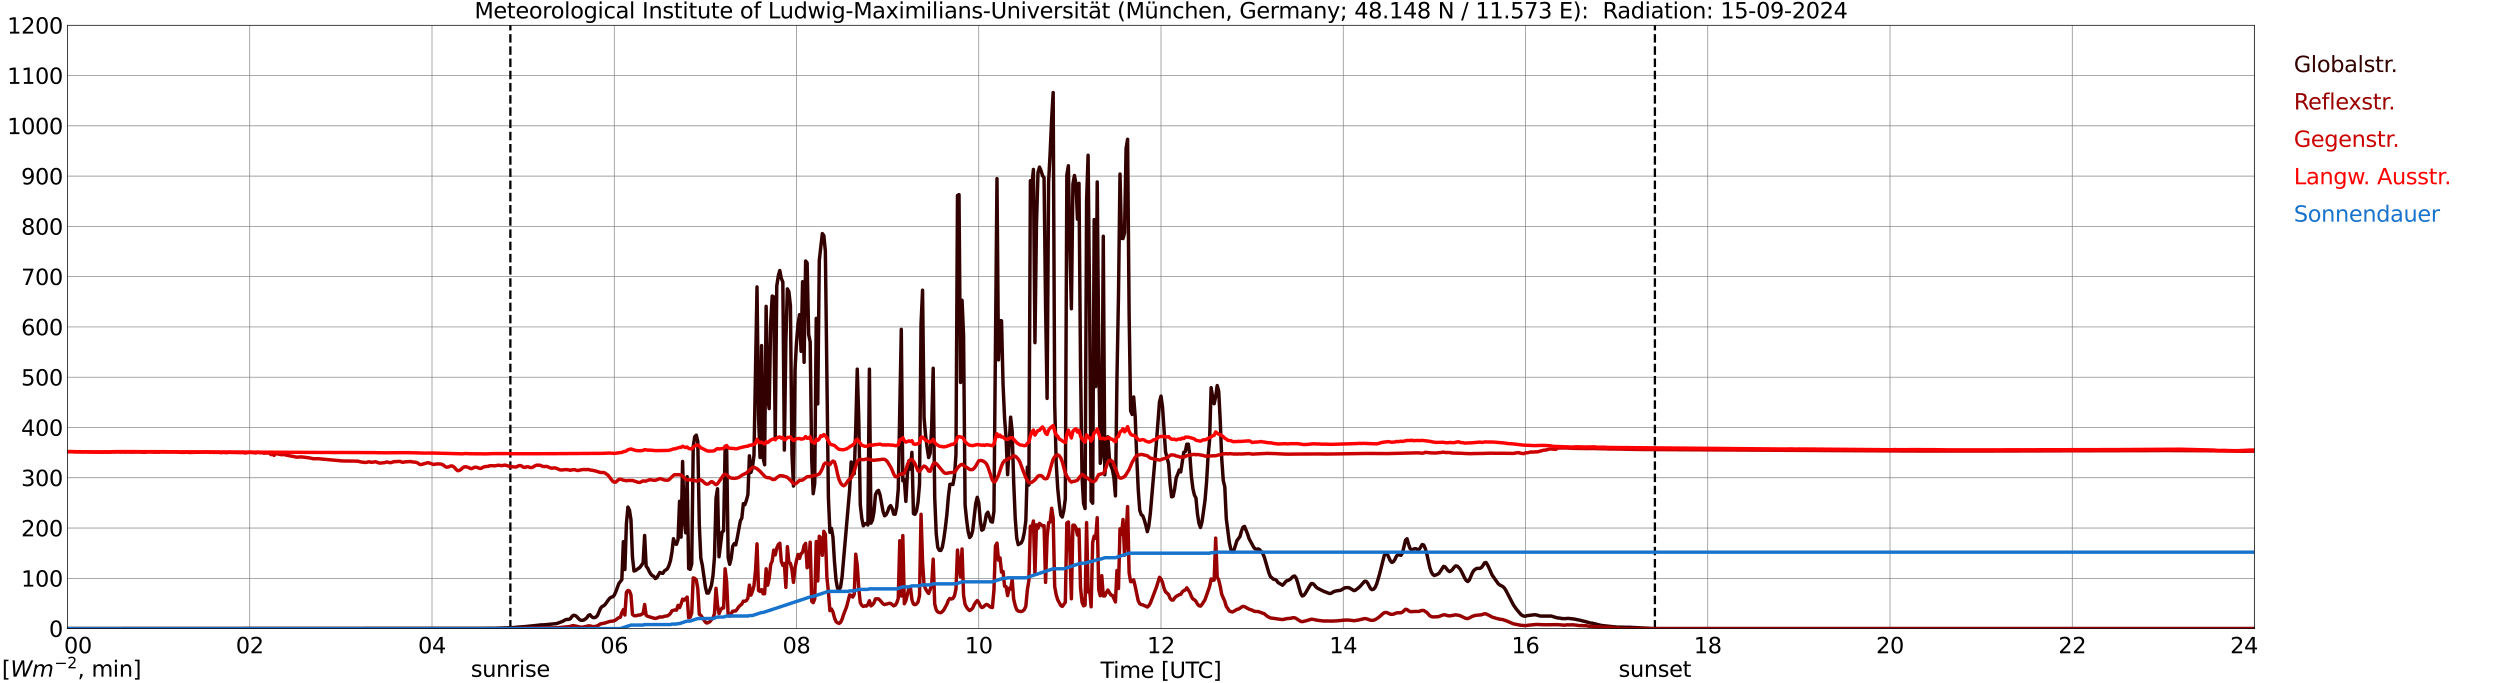 <?xml version="1.0" encoding="utf-8" standalone="no"?>
<!DOCTYPE svg PUBLIC "-//W3C//DTD SVG 1.1//EN"
  "http://www.w3.org/Graphics/SVG/1.1/DTD/svg11.dtd">
<svg xmlns:xlink="http://www.w3.org/1999/xlink" width="1085.4pt" height="296.64pt" viewBox="0 0 1085.4 296.64" xmlns="http://www.w3.org/2000/svg" version="1.1">
 <defs>
  <style type="text/css">*{stroke-linejoin: round; stroke-linecap: butt}</style>
 </defs>
 <g id="figure_1">
  <g id="patch_1">
   <path d="M 0 296.64 
L 1085.4 296.64 
L 1085.4 0 
L 0 0 
z
" style="fill: #ffffff"/>
  </g>
  <g id="axes_1">
   <g id="patch_2">
    <path d="M 29.306 272.909 
L 978.814 272.909 
L 978.814 10.976 
L 29.306 10.976 
z
" style="fill: #ffffff"/>
   </g>
   <g id="patch_3">
    <path d="M 978.814 272.909 
L 978.814 272.909 
L 978.814 10.976 
L 978.814 10.976 
z
" clip-path="url(#pa1c0b1370d)" style="fill: #d3d3d3; opacity: 0.25; stroke: #d3d3d3; stroke-linejoin: miter"/>
   </g>
   <g id="matplotlib.axis_1">
    <g id="xtick_1">
     <g id="line2d_1">
      <path d="M 29.306 272.909 
L 29.306 10.976 
" clip-path="url(#pa1c0b1370d)" style="fill: none; stroke: #808080; stroke-width: 0.3; stroke-linecap: square"/>
     </g>
     <g id="line2d_2"/>
     <g id="text_1">
      <!--    00 -->
      <g transform="translate(18.733 283.627) scale(0.095 -0.095)">
       <defs>
        <path id="DejaVuSans-20" transform="scale(0.016)"/>
        <path id="DejaVuSans-30" d="M 2034 4250 
Q 1547 4250 1301 3770 
Q 1056 3291 1056 2328 
Q 1056 1369 1301 889 
Q 1547 409 2034 409 
Q 2525 409 2770 889 
Q 3016 1369 3016 2328 
Q 3016 3291 2770 3770 
Q 2525 4250 2034 4250 
z
M 2034 4750 
Q 2819 4750 3233 4129 
Q 3647 3509 3647 2328 
Q 3647 1150 3233 529 
Q 2819 -91 2034 -91 
Q 1250 -91 836 529 
Q 422 1150 422 2328 
Q 422 3509 836 4129 
Q 1250 4750 2034 4750 
z
" transform="scale(0.016)"/>
       </defs>
       <use xlink:href="#DejaVuSans-20"/>
       <use xlink:href="#DejaVuSans-20" transform="translate(31.787 0)"/>
       <use xlink:href="#DejaVuSans-20" transform="translate(63.574 0)"/>
       <use xlink:href="#DejaVuSans-30" transform="translate(95.361 0)"/>
       <use xlink:href="#DejaVuSans-30" transform="translate(158.984 0)"/>
      </g>
     </g>
    </g>
    <g id="xtick_2">
     <g id="line2d_3">
      <path d="M 108.431 272.909 
L 108.431 10.976 
" clip-path="url(#pa1c0b1370d)" style="fill: none; stroke: #808080; stroke-width: 0.3; stroke-linecap: square"/>
     </g>
     <g id="line2d_4"/>
     <g id="text_2">
      <!-- 02 -->
      <g transform="translate(102.387 283.627) scale(0.095 -0.095)">
       <defs>
        <path id="DejaVuSans-32" d="M 1228 531 
L 3431 531 
L 3431 0 
L 469 0 
L 469 531 
Q 828 903 1448 1529 
Q 2069 2156 2228 2338 
Q 2531 2678 2651 2914 
Q 2772 3150 2772 3378 
Q 2772 3750 2511 3984 
Q 2250 4219 1831 4219 
Q 1534 4219 1204 4116 
Q 875 4013 500 3803 
L 500 4441 
Q 881 4594 1212 4672 
Q 1544 4750 1819 4750 
Q 2544 4750 2975 4387 
Q 3406 4025 3406 3419 
Q 3406 3131 3298 2873 
Q 3191 2616 2906 2266 
Q 2828 2175 2409 1742 
Q 1991 1309 1228 531 
z
" transform="scale(0.016)"/>
       </defs>
       <use xlink:href="#DejaVuSans-30"/>
       <use xlink:href="#DejaVuSans-32" transform="translate(63.623 0)"/>
      </g>
     </g>
    </g>
    <g id="xtick_3">
     <g id="line2d_5">
      <path d="M 187.557 272.909 
L 187.557 10.976 
" clip-path="url(#pa1c0b1370d)" style="fill: none; stroke: #808080; stroke-width: 0.3; stroke-linecap: square"/>
     </g>
     <g id="line2d_6"/>
     <g id="text_3">
      <!-- 04 -->
      <g transform="translate(181.513 283.627) scale(0.095 -0.095)">
       <defs>
        <path id="DejaVuSans-34" d="M 2419 4116 
L 825 1625 
L 2419 1625 
L 2419 4116 
z
M 2253 4666 
L 3047 4666 
L 3047 1625 
L 3713 1625 
L 3713 1100 
L 3047 1100 
L 3047 0 
L 2419 0 
L 2419 1100 
L 313 1100 
L 313 1709 
L 2253 4666 
z
" transform="scale(0.016)"/>
       </defs>
       <use xlink:href="#DejaVuSans-30"/>
       <use xlink:href="#DejaVuSans-34" transform="translate(63.623 0)"/>
      </g>
     </g>
    </g>
    <g id="xtick_4">
     <g id="line2d_7">
      <path d="M 266.683 272.909 
L 266.683 10.976 
" clip-path="url(#pa1c0b1370d)" style="fill: none; stroke: #808080; stroke-width: 0.3; stroke-linecap: square"/>
     </g>
     <g id="line2d_8"/>
     <g id="text_4">
      <!-- 06 -->
      <g transform="translate(260.638 283.627) scale(0.095 -0.095)">
       <defs>
        <path id="DejaVuSans-36" d="M 2113 2584 
Q 1688 2584 1439 2293 
Q 1191 2003 1191 1497 
Q 1191 994 1439 701 
Q 1688 409 2113 409 
Q 2538 409 2786 701 
Q 3034 994 3034 1497 
Q 3034 2003 2786 2293 
Q 2538 2584 2113 2584 
z
M 3366 4563 
L 3366 3988 
Q 3128 4100 2886 4159 
Q 2644 4219 2406 4219 
Q 1781 4219 1451 3797 
Q 1122 3375 1075 2522 
Q 1259 2794 1537 2939 
Q 1816 3084 2150 3084 
Q 2853 3084 3261 2657 
Q 3669 2231 3669 1497 
Q 3669 778 3244 343 
Q 2819 -91 2113 -91 
Q 1303 -91 875 529 
Q 447 1150 447 2328 
Q 447 3434 972 4092 
Q 1497 4750 2381 4750 
Q 2619 4750 2861 4703 
Q 3103 4656 3366 4563 
z
" transform="scale(0.016)"/>
       </defs>
       <use xlink:href="#DejaVuSans-30"/>
       <use xlink:href="#DejaVuSans-36" transform="translate(63.623 0)"/>
      </g>
     </g>
    </g>
    <g id="xtick_5">
     <g id="line2d_9">
      <path d="M 345.808 272.909 
L 345.808 10.976 
" clip-path="url(#pa1c0b1370d)" style="fill: none; stroke: #808080; stroke-width: 0.3; stroke-linecap: square"/>
     </g>
     <g id="line2d_10"/>
     <g id="text_5">
      <!-- 08 -->
      <g transform="translate(339.764 283.627) scale(0.095 -0.095)">
       <defs>
        <path id="DejaVuSans-38" d="M 2034 2216 
Q 1584 2216 1326 1975 
Q 1069 1734 1069 1313 
Q 1069 891 1326 650 
Q 1584 409 2034 409 
Q 2484 409 2743 651 
Q 3003 894 3003 1313 
Q 3003 1734 2745 1975 
Q 2488 2216 2034 2216 
z
M 1403 2484 
Q 997 2584 770 2862 
Q 544 3141 544 3541 
Q 544 4100 942 4425 
Q 1341 4750 2034 4750 
Q 2731 4750 3128 4425 
Q 3525 4100 3525 3541 
Q 3525 3141 3298 2862 
Q 3072 2584 2669 2484 
Q 3125 2378 3379 2068 
Q 3634 1759 3634 1313 
Q 3634 634 3220 271 
Q 2806 -91 2034 -91 
Q 1263 -91 848 271 
Q 434 634 434 1313 
Q 434 1759 690 2068 
Q 947 2378 1403 2484 
z
M 1172 3481 
Q 1172 3119 1398 2916 
Q 1625 2713 2034 2713 
Q 2441 2713 2670 2916 
Q 2900 3119 2900 3481 
Q 2900 3844 2670 4047 
Q 2441 4250 2034 4250 
Q 1625 4250 1398 4047 
Q 1172 3844 1172 3481 
z
" transform="scale(0.016)"/>
       </defs>
       <use xlink:href="#DejaVuSans-30"/>
       <use xlink:href="#DejaVuSans-38" transform="translate(63.623 0)"/>
      </g>
     </g>
    </g>
    <g id="xtick_6">
     <g id="line2d_11">
      <path d="M 424.934 272.909 
L 424.934 10.976 
" clip-path="url(#pa1c0b1370d)" style="fill: none; stroke: #808080; stroke-width: 0.3; stroke-linecap: square"/>
     </g>
     <g id="line2d_12"/>
     <g id="text_6">
      <!-- 10 -->
      <g transform="translate(418.89 283.627) scale(0.095 -0.095)">
       <defs>
        <path id="DejaVuSans-31" d="M 794 531 
L 1825 531 
L 1825 4091 
L 703 3866 
L 703 4441 
L 1819 4666 
L 2450 4666 
L 2450 531 
L 3481 531 
L 3481 0 
L 794 0 
L 794 531 
z
" transform="scale(0.016)"/>
       </defs>
       <use xlink:href="#DejaVuSans-31"/>
       <use xlink:href="#DejaVuSans-30" transform="translate(63.623 0)"/>
      </g>
     </g>
    </g>
    <g id="xtick_7">
     <g id="line2d_13">
      <path d="M 504.06 272.909 
L 504.06 10.976 
" clip-path="url(#pa1c0b1370d)" style="fill: none; stroke: #808080; stroke-width: 0.3; stroke-linecap: square"/>
     </g>
     <g id="line2d_14"/>
     <g id="text_7">
      <!-- 12 -->
      <g transform="translate(498.015 283.627) scale(0.095 -0.095)">
       <use xlink:href="#DejaVuSans-31"/>
       <use xlink:href="#DejaVuSans-32" transform="translate(63.623 0)"/>
      </g>
     </g>
    </g>
    <g id="xtick_8">
     <g id="line2d_15">
      <path d="M 583.185 272.909 
L 583.185 10.976 
" clip-path="url(#pa1c0b1370d)" style="fill: none; stroke: #808080; stroke-width: 0.3; stroke-linecap: square"/>
     </g>
     <g id="line2d_16"/>
     <g id="text_8">
      <!-- 14 -->
      <g transform="translate(577.141 283.627) scale(0.095 -0.095)">
       <use xlink:href="#DejaVuSans-31"/>
       <use xlink:href="#DejaVuSans-34" transform="translate(63.623 0)"/>
      </g>
     </g>
    </g>
    <g id="xtick_9">
     <g id="line2d_17">
      <path d="M 662.311 272.909 
L 662.311 10.976 
" clip-path="url(#pa1c0b1370d)" style="fill: none; stroke: #808080; stroke-width: 0.3; stroke-linecap: square"/>
     </g>
     <g id="line2d_18"/>
     <g id="text_9">
      <!-- 16 -->
      <g transform="translate(656.267 283.627) scale(0.095 -0.095)">
       <use xlink:href="#DejaVuSans-31"/>
       <use xlink:href="#DejaVuSans-36" transform="translate(63.623 0)"/>
      </g>
     </g>
    </g>
    <g id="xtick_10">
     <g id="line2d_19">
      <path d="M 741.437 272.909 
L 741.437 10.976 
" clip-path="url(#pa1c0b1370d)" style="fill: none; stroke: #808080; stroke-width: 0.3; stroke-linecap: square"/>
     </g>
     <g id="line2d_20"/>
     <g id="text_10">
      <!-- 18 -->
      <g transform="translate(735.392 283.627) scale(0.095 -0.095)">
       <use xlink:href="#DejaVuSans-31"/>
       <use xlink:href="#DejaVuSans-38" transform="translate(63.623 0)"/>
      </g>
     </g>
    </g>
    <g id="xtick_11">
     <g id="line2d_21">
      <path d="M 820.562 272.909 
L 820.562 10.976 
" clip-path="url(#pa1c0b1370d)" style="fill: none; stroke: #808080; stroke-width: 0.3; stroke-linecap: square"/>
     </g>
     <g id="line2d_22"/>
     <g id="text_11">
      <!-- 20 -->
      <g transform="translate(814.518 283.627) scale(0.095 -0.095)">
       <use xlink:href="#DejaVuSans-32"/>
       <use xlink:href="#DejaVuSans-30" transform="translate(63.623 0)"/>
      </g>
     </g>
    </g>
    <g id="xtick_12">
     <g id="line2d_23">
      <path d="M 899.688 272.909 
L 899.688 10.976 
" clip-path="url(#pa1c0b1370d)" style="fill: none; stroke: #808080; stroke-width: 0.3; stroke-linecap: square"/>
     </g>
     <g id="line2d_24"/>
     <g id="text_12">
      <!-- 22 -->
      <g transform="translate(893.644 283.627) scale(0.095 -0.095)">
       <use xlink:href="#DejaVuSans-32"/>
       <use xlink:href="#DejaVuSans-32" transform="translate(63.623 0)"/>
      </g>
     </g>
    </g>
    <g id="xtick_13">
     <g id="line2d_25">
      <path d="M 978.814 272.909 
L 978.814 10.976 
" clip-path="url(#pa1c0b1370d)" style="fill: none; stroke: #808080; stroke-width: 0.3; stroke-linecap: square"/>
     </g>
     <g id="line2d_26"/>
     <g id="text_13">
      <!-- 24    -->
      <g transform="translate(968.241 283.627) scale(0.095 -0.095)">
       <use xlink:href="#DejaVuSans-32"/>
       <use xlink:href="#DejaVuSans-34" transform="translate(63.623 0)"/>
       <use xlink:href="#DejaVuSans-20" transform="translate(127.246 0)"/>
       <use xlink:href="#DejaVuSans-20" transform="translate(159.033 0)"/>
       <use xlink:href="#DejaVuSans-20" transform="translate(190.82 0)"/>
      </g>
     </g>
    </g>
    <g id="text_14">
     <!-- Time [UTC] -->
     <g transform="translate(477.806 294.322) scale(0.095 -0.095)">
      <defs>
       <path id="DejaVuSans-54" d="M -19 4666 
L 3928 4666 
L 3928 4134 
L 2272 4134 
L 2272 0 
L 1638 0 
L 1638 4134 
L -19 4134 
L -19 4666 
z
" transform="scale(0.016)"/>
       <path id="DejaVuSans-69" d="M 603 3500 
L 1178 3500 
L 1178 0 
L 603 0 
L 603 3500 
z
M 603 4863 
L 1178 4863 
L 1178 4134 
L 603 4134 
L 603 4863 
z
" transform="scale(0.016)"/>
       <path id="DejaVuSans-6d" d="M 3328 2828 
Q 3544 3216 3844 3400 
Q 4144 3584 4550 3584 
Q 5097 3584 5394 3201 
Q 5691 2819 5691 2113 
L 5691 0 
L 5113 0 
L 5113 2094 
Q 5113 2597 4934 2840 
Q 4756 3084 4391 3084 
Q 3944 3084 3684 2787 
Q 3425 2491 3425 1978 
L 3425 0 
L 2847 0 
L 2847 2094 
Q 2847 2600 2669 2842 
Q 2491 3084 2119 3084 
Q 1678 3084 1418 2786 
Q 1159 2488 1159 1978 
L 1159 0 
L 581 0 
L 581 3500 
L 1159 3500 
L 1159 2956 
Q 1356 3278 1631 3431 
Q 1906 3584 2284 3584 
Q 2666 3584 2933 3390 
Q 3200 3197 3328 2828 
z
" transform="scale(0.016)"/>
       <path id="DejaVuSans-65" d="M 3597 1894 
L 3597 1613 
L 953 1613 
Q 991 1019 1311 708 
Q 1631 397 2203 397 
Q 2534 397 2845 478 
Q 3156 559 3463 722 
L 3463 178 
Q 3153 47 2828 -22 
Q 2503 -91 2169 -91 
Q 1331 -91 842 396 
Q 353 884 353 1716 
Q 353 2575 817 3079 
Q 1281 3584 2069 3584 
Q 2775 3584 3186 3129 
Q 3597 2675 3597 1894 
z
M 3022 2063 
Q 3016 2534 2758 2815 
Q 2500 3097 2075 3097 
Q 1594 3097 1305 2825 
Q 1016 2553 972 2059 
L 3022 2063 
z
" transform="scale(0.016)"/>
       <path id="DejaVuSans-5b" d="M 550 4863 
L 1875 4863 
L 1875 4416 
L 1125 4416 
L 1125 -397 
L 1875 -397 
L 1875 -844 
L 550 -844 
L 550 4863 
z
" transform="scale(0.016)"/>
       <path id="DejaVuSans-55" d="M 556 4666 
L 1191 4666 
L 1191 1831 
Q 1191 1081 1462 751 
Q 1734 422 2344 422 
Q 2950 422 3222 751 
Q 3494 1081 3494 1831 
L 3494 4666 
L 4128 4666 
L 4128 1753 
Q 4128 841 3676 375 
Q 3225 -91 2344 -91 
Q 1459 -91 1007 375 
Q 556 841 556 1753 
L 556 4666 
z
" transform="scale(0.016)"/>
       <path id="DejaVuSans-43" d="M 4122 4306 
L 4122 3641 
Q 3803 3938 3442 4084 
Q 3081 4231 2675 4231 
Q 1875 4231 1450 3742 
Q 1025 3253 1025 2328 
Q 1025 1406 1450 917 
Q 1875 428 2675 428 
Q 3081 428 3442 575 
Q 3803 722 4122 1019 
L 4122 359 
Q 3791 134 3420 21 
Q 3050 -91 2638 -91 
Q 1578 -91 968 557 
Q 359 1206 359 2328 
Q 359 3453 968 4101 
Q 1578 4750 2638 4750 
Q 3056 4750 3426 4639 
Q 3797 4528 4122 4306 
z
" transform="scale(0.016)"/>
       <path id="DejaVuSans-5d" d="M 1947 4863 
L 1947 -844 
L 622 -844 
L 622 -397 
L 1369 -397 
L 1369 4416 
L 622 4416 
L 622 4863 
L 1947 4863 
z
" transform="scale(0.016)"/>
      </defs>
      <use xlink:href="#DejaVuSans-54"/>
      <use xlink:href="#DejaVuSans-69" transform="translate(57.959 0)"/>
      <use xlink:href="#DejaVuSans-6d" transform="translate(85.742 0)"/>
      <use xlink:href="#DejaVuSans-65" transform="translate(183.154 0)"/>
      <use xlink:href="#DejaVuSans-20" transform="translate(244.678 0)"/>
      <use xlink:href="#DejaVuSans-5b" transform="translate(276.465 0)"/>
      <use xlink:href="#DejaVuSans-55" transform="translate(315.479 0)"/>
      <use xlink:href="#DejaVuSans-54" transform="translate(388.672 0)"/>
      <use xlink:href="#DejaVuSans-43" transform="translate(443.881 0)"/>
      <use xlink:href="#DejaVuSans-5d" transform="translate(513.705 0)"/>
     </g>
    </g>
   </g>
   <g id="matplotlib.axis_2">
    <g id="ytick_1">
     <g id="line2d_27">
      <path d="M 29.306 272.909 
L 978.814 272.909 
" clip-path="url(#pa1c0b1370d)" style="fill: none; stroke: #808080; stroke-width: 0.3; stroke-linecap: square"/>
     </g>
     <g id="line2d_28"/>
     <g id="text_15">
      <!-- 0 -->
      <g transform="translate(21.261 276.518) scale(0.095 -0.095)">
       <use xlink:href="#DejaVuSans-30"/>
      </g>
     </g>
    </g>
    <g id="ytick_2">
     <g id="line2d_29">
      <path d="M 29.306 251.081 
L 978.814 251.081 
" clip-path="url(#pa1c0b1370d)" style="fill: none; stroke: #808080; stroke-width: 0.3; stroke-linecap: square"/>
     </g>
     <g id="line2d_30"/>
     <g id="text_16">
      <!-- 100 -->
      <g transform="translate(9.173 254.69) scale(0.095 -0.095)">
       <use xlink:href="#DejaVuSans-31"/>
       <use xlink:href="#DejaVuSans-30" transform="translate(63.623 0)"/>
       <use xlink:href="#DejaVuSans-30" transform="translate(127.246 0)"/>
      </g>
     </g>
    </g>
    <g id="ytick_3">
     <g id="line2d_31">
      <path d="M 29.306 229.253 
L 978.814 229.253 
" clip-path="url(#pa1c0b1370d)" style="fill: none; stroke: #808080; stroke-width: 0.3; stroke-linecap: square"/>
     </g>
     <g id="line2d_32"/>
     <g id="text_17">
      <!-- 200 -->
      <g transform="translate(9.173 232.863) scale(0.095 -0.095)">
       <use xlink:href="#DejaVuSans-32"/>
       <use xlink:href="#DejaVuSans-30" transform="translate(63.623 0)"/>
       <use xlink:href="#DejaVuSans-30" transform="translate(127.246 0)"/>
      </g>
     </g>
    </g>
    <g id="ytick_4">
     <g id="line2d_33">
      <path d="M 29.306 207.426 
L 978.814 207.426 
" clip-path="url(#pa1c0b1370d)" style="fill: none; stroke: #808080; stroke-width: 0.3; stroke-linecap: square"/>
     </g>
     <g id="line2d_34"/>
     <g id="text_18">
      <!-- 300 -->
      <g transform="translate(9.173 211.035) scale(0.095 -0.095)">
       <defs>
        <path id="DejaVuSans-33" d="M 2597 2516 
Q 3050 2419 3304 2112 
Q 3559 1806 3559 1356 
Q 3559 666 3084 287 
Q 2609 -91 1734 -91 
Q 1441 -91 1130 -33 
Q 819 25 488 141 
L 488 750 
Q 750 597 1062 519 
Q 1375 441 1716 441 
Q 2309 441 2620 675 
Q 2931 909 2931 1356 
Q 2931 1769 2642 2001 
Q 2353 2234 1838 2234 
L 1294 2234 
L 1294 2753 
L 1863 2753 
Q 2328 2753 2575 2939 
Q 2822 3125 2822 3475 
Q 2822 3834 2567 4026 
Q 2313 4219 1838 4219 
Q 1578 4219 1281 4162 
Q 984 4106 628 3988 
L 628 4550 
Q 988 4650 1302 4700 
Q 1616 4750 1894 4750 
Q 2613 4750 3031 4423 
Q 3450 4097 3450 3541 
Q 3450 3153 3228 2886 
Q 3006 2619 2597 2516 
z
" transform="scale(0.016)"/>
       </defs>
       <use xlink:href="#DejaVuSans-33"/>
       <use xlink:href="#DejaVuSans-30" transform="translate(63.623 0)"/>
       <use xlink:href="#DejaVuSans-30" transform="translate(127.246 0)"/>
      </g>
     </g>
    </g>
    <g id="ytick_5">
     <g id="line2d_35">
      <path d="M 29.306 185.598 
L 978.814 185.598 
" clip-path="url(#pa1c0b1370d)" style="fill: none; stroke: #808080; stroke-width: 0.3; stroke-linecap: square"/>
     </g>
     <g id="line2d_36"/>
     <g id="text_19">
      <!-- 400 -->
      <g transform="translate(9.173 189.207) scale(0.095 -0.095)">
       <use xlink:href="#DejaVuSans-34"/>
       <use xlink:href="#DejaVuSans-30" transform="translate(63.623 0)"/>
       <use xlink:href="#DejaVuSans-30" transform="translate(127.246 0)"/>
      </g>
     </g>
    </g>
    <g id="ytick_6">
     <g id="line2d_37">
      <path d="M 29.306 163.77 
L 978.814 163.77 
" clip-path="url(#pa1c0b1370d)" style="fill: none; stroke: #808080; stroke-width: 0.3; stroke-linecap: square"/>
     </g>
     <g id="line2d_38"/>
     <g id="text_20">
      <!-- 500 -->
      <g transform="translate(9.173 167.379) scale(0.095 -0.095)">
       <defs>
        <path id="DejaVuSans-35" d="M 691 4666 
L 3169 4666 
L 3169 4134 
L 1269 4134 
L 1269 2991 
Q 1406 3038 1543 3061 
Q 1681 3084 1819 3084 
Q 2600 3084 3056 2656 
Q 3513 2228 3513 1497 
Q 3513 744 3044 326 
Q 2575 -91 1722 -91 
Q 1428 -91 1123 -41 
Q 819 9 494 109 
L 494 744 
Q 775 591 1075 516 
Q 1375 441 1709 441 
Q 2250 441 2565 725 
Q 2881 1009 2881 1497 
Q 2881 1984 2565 2268 
Q 2250 2553 1709 2553 
Q 1456 2553 1204 2497 
Q 953 2441 691 2322 
L 691 4666 
z
" transform="scale(0.016)"/>
       </defs>
       <use xlink:href="#DejaVuSans-35"/>
       <use xlink:href="#DejaVuSans-30" transform="translate(63.623 0)"/>
       <use xlink:href="#DejaVuSans-30" transform="translate(127.246 0)"/>
      </g>
     </g>
    </g>
    <g id="ytick_7">
     <g id="line2d_39">
      <path d="M 29.306 141.942 
L 978.814 141.942 
" clip-path="url(#pa1c0b1370d)" style="fill: none; stroke: #808080; stroke-width: 0.3; stroke-linecap: square"/>
     </g>
     <g id="line2d_40"/>
     <g id="text_21">
      <!-- 600 -->
      <g transform="translate(9.173 145.551) scale(0.095 -0.095)">
       <use xlink:href="#DejaVuSans-36"/>
       <use xlink:href="#DejaVuSans-30" transform="translate(63.623 0)"/>
       <use xlink:href="#DejaVuSans-30" transform="translate(127.246 0)"/>
      </g>
     </g>
    </g>
    <g id="ytick_8">
     <g id="line2d_41">
      <path d="M 29.306 120.114 
L 978.814 120.114 
" clip-path="url(#pa1c0b1370d)" style="fill: none; stroke: #808080; stroke-width: 0.3; stroke-linecap: square"/>
     </g>
     <g id="line2d_42"/>
     <g id="text_22">
      <!-- 700 -->
      <g transform="translate(9.173 123.724) scale(0.095 -0.095)">
       <defs>
        <path id="DejaVuSans-37" d="M 525 4666 
L 3525 4666 
L 3525 4397 
L 1831 0 
L 1172 0 
L 2766 4134 
L 525 4134 
L 525 4666 
z
" transform="scale(0.016)"/>
       </defs>
       <use xlink:href="#DejaVuSans-37"/>
       <use xlink:href="#DejaVuSans-30" transform="translate(63.623 0)"/>
       <use xlink:href="#DejaVuSans-30" transform="translate(127.246 0)"/>
      </g>
     </g>
    </g>
    <g id="ytick_9">
     <g id="line2d_43">
      <path d="M 29.306 98.287 
L 978.814 98.287 
" clip-path="url(#pa1c0b1370d)" style="fill: none; stroke: #808080; stroke-width: 0.3; stroke-linecap: square"/>
     </g>
     <g id="line2d_44"/>
     <g id="text_23">
      <!-- 800 -->
      <g transform="translate(9.173 101.896) scale(0.095 -0.095)">
       <use xlink:href="#DejaVuSans-38"/>
       <use xlink:href="#DejaVuSans-30" transform="translate(63.623 0)"/>
       <use xlink:href="#DejaVuSans-30" transform="translate(127.246 0)"/>
      </g>
     </g>
    </g>
    <g id="ytick_10">
     <g id="line2d_45">
      <path d="M 29.306 76.459 
L 978.814 76.459 
" clip-path="url(#pa1c0b1370d)" style="fill: none; stroke: #808080; stroke-width: 0.3; stroke-linecap: square"/>
     </g>
     <g id="line2d_46"/>
     <g id="text_24">
      <!-- 900 -->
      <g transform="translate(9.173 80.068) scale(0.095 -0.095)">
       <defs>
        <path id="DejaVuSans-39" d="M 703 97 
L 703 672 
Q 941 559 1184 500 
Q 1428 441 1663 441 
Q 2288 441 2617 861 
Q 2947 1281 2994 2138 
Q 2813 1869 2534 1725 
Q 2256 1581 1919 1581 
Q 1219 1581 811 2004 
Q 403 2428 403 3163 
Q 403 3881 828 4315 
Q 1253 4750 1959 4750 
Q 2769 4750 3195 4129 
Q 3622 3509 3622 2328 
Q 3622 1225 3098 567 
Q 2575 -91 1691 -91 
Q 1453 -91 1209 -44 
Q 966 3 703 97 
z
M 1959 2075 
Q 2384 2075 2632 2365 
Q 2881 2656 2881 3163 
Q 2881 3666 2632 3958 
Q 2384 4250 1959 4250 
Q 1534 4250 1286 3958 
Q 1038 3666 1038 3163 
Q 1038 2656 1286 2365 
Q 1534 2075 1959 2075 
z
" transform="scale(0.016)"/>
       </defs>
       <use xlink:href="#DejaVuSans-39"/>
       <use xlink:href="#DejaVuSans-30" transform="translate(63.623 0)"/>
       <use xlink:href="#DejaVuSans-30" transform="translate(127.246 0)"/>
      </g>
     </g>
    </g>
    <g id="ytick_11">
     <g id="line2d_47">
      <path d="M 29.306 54.631 
L 978.814 54.631 
" clip-path="url(#pa1c0b1370d)" style="fill: none; stroke: #808080; stroke-width: 0.3; stroke-linecap: square"/>
     </g>
     <g id="line2d_48"/>
     <g id="text_25">
      <!-- 1000 -->
      <g transform="translate(3.128 58.24) scale(0.095 -0.095)">
       <use xlink:href="#DejaVuSans-31"/>
       <use xlink:href="#DejaVuSans-30" transform="translate(63.623 0)"/>
       <use xlink:href="#DejaVuSans-30" transform="translate(127.246 0)"/>
       <use xlink:href="#DejaVuSans-30" transform="translate(190.869 0)"/>
      </g>
     </g>
    </g>
    <g id="ytick_12">
     <g id="line2d_49">
      <path d="M 29.306 32.803 
L 978.814 32.803 
" clip-path="url(#pa1c0b1370d)" style="fill: none; stroke: #808080; stroke-width: 0.3; stroke-linecap: square"/>
     </g>
     <g id="line2d_50"/>
     <g id="text_26">
      <!-- 1100 -->
      <g transform="translate(3.128 36.413) scale(0.095 -0.095)">
       <use xlink:href="#DejaVuSans-31"/>
       <use xlink:href="#DejaVuSans-31" transform="translate(63.623 0)"/>
       <use xlink:href="#DejaVuSans-30" transform="translate(127.246 0)"/>
       <use xlink:href="#DejaVuSans-30" transform="translate(190.869 0)"/>
      </g>
     </g>
    </g>
    <g id="ytick_13">
     <g id="line2d_51">
      <path d="M 29.306 10.976 
L 978.814 10.976 
" clip-path="url(#pa1c0b1370d)" style="fill: none; stroke: #808080; stroke-width: 0.3; stroke-linecap: square"/>
     </g>
     <g id="line2d_52"/>
     <g id="text_27">
      <!-- 1200 -->
      <g transform="translate(3.128 14.585) scale(0.095 -0.095)">
       <use xlink:href="#DejaVuSans-31"/>
       <use xlink:href="#DejaVuSans-32" transform="translate(63.623 0)"/>
       <use xlink:href="#DejaVuSans-30" transform="translate(127.246 0)"/>
       <use xlink:href="#DejaVuSans-30" transform="translate(190.869 0)"/>
      </g>
     </g>
    </g>
   </g>
   <g id="line2d_53">
    <path d="M 221.581 272.909 
L 221.581 10.976 
" clip-path="url(#pa1c0b1370d)" style="fill: none; stroke-dasharray: 3.7,1.6; stroke-dashoffset: 0; stroke: #000000"/>
   </g>
   <g id="line2d_54">
    <path d="M 718.49 272.909 
L 718.49 10.976 
" clip-path="url(#pa1c0b1370d)" style="fill: none; stroke-dasharray: 3.7,1.6; stroke-dashoffset: 0; stroke: #000000"/>
   </g>
   <g id="line2d_55">
    <path d="M 29.306 272.909 
L 214.592 272.806 
L 223.164 272.461 
L 224.482 272.3 
L 228.439 271.996 
L 229.757 271.855 
L 232.395 271.59 
L 235.033 271.287 
L 235.692 271.307 
L 237.011 271.206 
L 241.626 270.739 
L 244.264 269.766 
L 245.583 269.037 
L 246.242 268.914 
L 246.901 268.914 
L 247.561 268.692 
L 248.22 267.76 
L 248.88 267.153 
L 249.539 267.192 
L 250.198 267.517 
L 251.517 268.914 
L 252.176 269.301 
L 252.836 269.32 
L 253.495 269.159 
L 254.155 268.733 
L 254.814 268.166 
L 255.473 267.172 
L 256.133 266.889 
L 256.792 267.679 
L 257.451 268.124 
L 258.111 268.146 
L 258.77 267.882 
L 259.43 267.153 
L 260.748 264.093 
L 261.408 263.302 
L 262.067 263.019 
L 262.726 262.429 
L 264.045 260.565 
L 264.705 259.734 
L 265.364 259.288 
L 266.023 259.107 
L 266.683 258.398 
L 267.342 256.979 
L 268.661 253.371 
L 269.98 251.649 
L 270.639 235.151 
L 271.298 247.27 
L 271.958 227.367 
L 272.617 220.153 
L 273.277 221.43 
L 273.936 225.645 
L 274.595 241.878 
L 275.255 247.918 
L 275.914 247.696 
L 277.892 246.277 
L 279.211 244.352 
L 279.87 232.475 
L 280.53 245.851 
L 281.189 246.641 
L 281.849 248.04 
L 282.508 249.175 
L 283.167 249.905 
L 283.827 250.208 
L 284.486 251.181 
L 285.145 250.837 
L 286.464 248.527 
L 287.124 248.811 
L 287.783 248.931 
L 288.442 247.899 
L 289.761 246.945 
L 290.42 245.528 
L 291.08 243.419 
L 291.739 239.669 
L 292.399 233.894 
L 293.058 236.061 
L 293.717 236.306 
L 294.377 234.3 
L 295.036 217.639 
L 295.696 233.204 
L 296.355 200.351 
L 297.014 225.117 
L 297.674 231.32 
L 298.333 206.958 
L 298.992 246.844 
L 299.652 247.189 
L 300.311 244.838 
L 300.971 193.947 
L 301.63 189.59 
L 302.289 188.92 
L 302.949 191.696 
L 303.608 227.813 
L 304.267 242.304 
L 304.927 245.445 
L 306.246 254.748 
L 306.905 257.485 
L 307.564 257.485 
L 308.224 255.964 
L 308.883 254.061 
L 309.543 250.027 
L 310.202 241.878 
L 310.861 216.342 
L 311.521 212.208 
L 312.18 241.737 
L 313.499 230.975 
L 314.158 230.508 
L 314.818 193.764 
L 315.477 193.886 
L 316.136 242.062 
L 316.796 245 
L 317.455 242.365 
L 318.114 237.157 
L 318.774 236.022 
L 319.433 236.57 
L 320.093 233.468 
L 321.411 226.193 
L 322.071 224.936 
L 322.73 218.673 
L 323.39 219.119 
L 324.049 217.213 
L 324.708 214.762 
L 325.368 197.9 
L 326.027 205.114 
L 326.686 202.844 
L 327.346 197.636 
L 328.665 124.572 
L 329.324 180.49 
L 329.983 198.609 
L 330.643 150.027 
L 331.302 198.771 
L 331.961 201.79 
L 332.621 133.004 
L 333.28 172.586 
L 333.94 177.408 
L 334.599 140.159 
L 335.258 128.525 
L 335.918 128.909 
L 336.577 189.994 
L 337.236 124.227 
L 337.896 119.85 
L 338.555 117.458 
L 339.215 120.905 
L 339.874 122.404 
L 340.533 195.407 
L 341.193 147.921 
L 341.852 125.423 
L 342.512 126.68 
L 343.171 132.759 
L 343.83 196.946 
L 344.49 211.031 
L 345.149 160.769 
L 345.808 148.731 
L 346.468 140.807 
L 347.127 136.612 
L 347.787 152.542 
L 348.446 122.302 
L 349.105 157.305 
L 349.765 113.324 
L 350.424 114.114 
L 351.083 145.264 
L 351.743 148.427 
L 352.402 199.216 
L 353.062 214.336 
L 353.721 209.877 
L 354.38 138.212 
L 355.04 175.363 
L 355.699 113.06 
L 357.018 101.408 
L 357.677 102.279 
L 358.337 109.028 
L 359.655 215.936 
L 360.315 231.117 
L 360.974 229.434 
L 361.634 233.165 
L 362.293 243.845 
L 362.952 251.707 
L 363.612 255.396 
L 364.271 256.106 
L 364.93 254.89 
L 365.59 250.533 
L 368.887 212.573 
L 369.546 200.574 
L 370.206 205.662 
L 370.865 205.701 
L 371.524 186.143 
L 372.184 160.262 
L 372.843 181.787 
L 373.502 219.119 
L 374.162 225.058 
L 374.821 228.299 
L 375.481 227.409 
L 376.14 227.287 
L 376.799 227.935 
L 377.459 160.262 
L 378.118 227.145 
L 378.777 225.848 
L 379.437 222.281 
L 380.096 214.843 
L 380.756 213.343 
L 381.415 212.898 
L 382.074 214.843 
L 383.393 222.078 
L 384.053 223.943 
L 384.712 223.456 
L 385.371 222.14 
L 386.031 220.212 
L 386.69 219.505 
L 387.349 220.802 
L 388.009 223.214 
L 388.668 223.253 
L 389.328 220.031 
L 389.987 212.389 
L 391.306 142.975 
L 391.965 208.742 
L 392.624 208.235 
L 393.284 217.68 
L 393.943 206.026 
L 394.603 200.148 
L 395.262 203.695 
L 395.921 196.42 
L 396.581 222.991 
L 397.24 223.294 
L 397.899 221.875 
L 398.559 218.086 
L 399.218 210.241 
L 399.878 140.785 
L 400.537 125.991 
L 401.196 181.483 
L 401.856 189.084 
L 402.515 194.331 
L 403.175 198.649 
L 403.834 196.804 
L 404.493 185.556 
L 405.153 159.878 
L 405.812 215.917 
L 406.471 231.705 
L 407.131 237.622 
L 407.79 238.879 
L 408.45 239.002 
L 409.109 237.622 
L 409.768 233.955 
L 410.428 229.151 
L 411.087 223.456 
L 411.746 215.652 
L 412.406 210.263 
L 413.065 210.241 
L 413.725 210.364 
L 414.384 206.655 
L 415.043 197.372 
L 415.703 84.85 
L 416.362 84.505 
L 417.022 166.06 
L 417.681 130.369 
L 418.34 145.548 
L 419 219.199 
L 419.659 225.726 
L 420.318 230.711 
L 420.978 233.387 
L 421.637 232.658 
L 422.297 230.366 
L 423.615 218.612 
L 424.275 215.917 
L 424.934 218.206 
L 425.593 225.909 
L 426.253 230.185 
L 426.912 229.799 
L 427.572 227.064 
L 428.231 223.275 
L 428.89 222.382 
L 430.209 226.416 
L 430.869 226.699 
L 431.528 222.017 
L 432.847 77.553 
L 433.506 156.231 
L 434.165 139.205 
L 434.825 139.286 
L 435.484 166.931 
L 436.144 181.523 
L 436.803 190.258 
L 437.462 206.068 
L 438.781 181.119 
L 439.44 187.278 
L 440.1 209.27 
L 440.759 224.794 
L 441.419 233.59 
L 442.078 236.467 
L 443.397 235.677 
L 444.056 234.239 
L 444.716 231.178 
L 445.375 226.029 
L 446.034 202.805 
L 446.694 210.586 
L 447.353 78.465 
L 448.012 80.207 
L 448.672 73.56 
L 449.331 148.772 
L 449.991 97.697 
L 450.65 74.918 
L 451.309 72.547 
L 451.969 74.067 
L 452.628 76.295 
L 453.287 77.085 
L 453.947 133.327 
L 454.606 172.97 
L 455.266 78.871 
L 455.925 66.427 
L 456.584 51.732 
L 457.244 40.179 
L 457.903 175.382 
L 458.563 201.141 
L 459.222 212.086 
L 459.881 218.612 
L 460.541 223.617 
L 461.2 224.469 
L 461.859 221.653 
L 462.519 216.504 
L 463.178 76.053 
L 463.838 71.958 
L 464.497 107.184 
L 465.156 134.058 
L 465.816 79.964 
L 466.475 76.195 
L 467.134 79.803 
L 467.794 95.185 
L 468.453 79.58 
L 469.113 158.843 
L 469.772 206.817 
L 470.431 218.531 
L 471.091 220.78 
L 471.75 87.262 
L 472.409 67.398 
L 473.069 133.327 
L 473.728 217.538 
L 474.388 218.49 
L 475.047 95.327 
L 475.706 167.843 
L 476.366 78.991 
L 477.025 152.278 
L 477.685 201.163 
L 478.344 196.643 
L 479.003 102.563 
L 479.663 206.127 
L 480.981 189.629 
L 481.641 198.79 
L 482.3 202.357 
L 482.96 203.898 
L 483.619 207.445 
L 484.278 215.31 
L 484.938 164.357 
L 485.597 128.525 
L 486.256 75.566 
L 486.916 103.475 
L 487.575 103.556 
L 488.235 101.103 
L 488.894 64.48 
L 489.553 60.468 
L 490.213 136.003 
L 490.872 178.362 
L 491.532 179.942 
L 492.191 172.342 
L 492.85 180.855 
L 493.51 198.103 
L 494.169 212.411 
L 494.828 221.511 
L 495.488 223.475 
L 496.147 223.923 
L 496.807 225.767 
L 497.466 228.057 
L 498.125 230.834 
L 498.785 228.238 
L 499.444 222.746 
L 502.082 191.921 
L 503.4 174.49 
L 504.06 171.977 
L 504.719 176.76 
L 506.038 196.197 
L 507.357 201.386 
L 508.016 210.18 
L 508.675 215.714 
L 509.335 215.471 
L 509.994 212.228 
L 510.654 207.426 
L 511.313 205.884 
L 511.972 204.06 
L 512.632 204.891 
L 513.95 196.359 
L 514.61 196.034 
L 515.269 192.831 
L 515.929 192.853 
L 516.588 197.555 
L 517.247 206.797 
L 517.907 212.127 
L 518.566 214.923 
L 519.226 216.22 
L 519.885 223.091 
L 520.544 227.245 
L 521.204 229.009 
L 521.863 226.619 
L 523.182 217.132 
L 523.841 209.29 
L 524.501 198 
L 525.16 190.948 
L 525.819 168.308 
L 526.479 172.444 
L 527.138 175.302 
L 527.797 172.119 
L 528.457 167.398 
L 529.116 169.829 
L 529.776 182.738 
L 530.435 199.277 
L 531.094 208.6 
L 531.754 211.357 
L 532.413 225.3 
L 533.732 235.555 
L 534.391 238.534 
L 535.051 239.65 
L 535.71 238.921 
L 537.029 234.704 
L 538.348 232.942 
L 539.007 230.53 
L 539.666 228.887 
L 540.326 228.544 
L 541.644 231.827 
L 542.304 233.894 
L 544.282 237.561 
L 544.941 238.331 
L 545.601 238.454 
L 546.26 238.312 
L 546.919 238.676 
L 548.238 240.298 
L 548.898 241.817 
L 550.876 248.647 
L 551.535 250.269 
L 552.854 251.465 
L 553.513 251.587 
L 554.173 251.952 
L 554.832 252.884 
L 556.81 254.08 
L 557.47 253.452 
L 558.129 252.559 
L 558.788 252.094 
L 559.448 251.91 
L 560.107 251.526 
L 561.426 250.249 
L 562.085 250.088 
L 562.745 250.959 
L 563.404 252.945 
L 564.723 257.666 
L 565.382 258.74 
L 566.042 258.498 
L 566.701 257.647 
L 568.679 254.242 
L 569.338 253.351 
L 569.998 253.39 
L 570.657 253.999 
L 571.317 254.809 
L 571.976 255.335 
L 574.613 256.695 
L 577.251 257.688 
L 577.91 257.566 
L 579.229 256.776 
L 580.548 256.47 
L 581.867 256.328 
L 582.526 256.025 
L 583.845 255.193 
L 585.164 255.093 
L 585.823 255.235 
L 587.801 256.411 
L 588.46 256.248 
L 589.779 255.235 
L 590.439 254.648 
L 592.417 252.397 
L 593.076 252.358 
L 593.736 253.107 
L 595.054 255.56 
L 595.714 256.005 
L 596.373 255.802 
L 597.032 255.032 
L 597.692 253.552 
L 599.011 249.034 
L 600.989 241.13 
L 601.648 240.034 
L 602.307 240.562 
L 603.626 243.481 
L 604.286 244.149 
L 604.945 243.884 
L 605.604 242.933 
L 606.264 241.494 
L 606.923 240.765 
L 608.242 241.108 
L 608.901 240.056 
L 610.22 234.523 
L 610.879 233.914 
L 611.539 236.306 
L 612.198 238.15 
L 612.858 238.718 
L 614.176 238.251 
L 614.836 238.231 
L 615.495 238.737 
L 616.154 238.554 
L 617.473 236.406 
L 618.133 236.651 
L 618.792 238.128 
L 619.451 240.399 
L 620.77 246.438 
L 621.429 248.363 
L 622.089 249.418 
L 622.748 249.865 
L 624.067 249.337 
L 624.726 248.911 
L 625.386 247.999 
L 626.705 245.912 
L 627.364 246.096 
L 628.683 247.737 
L 629.342 248.141 
L 630.001 247.857 
L 630.661 247.209 
L 631.32 246.277 
L 631.98 245.69 
L 632.639 245.79 
L 633.298 246.377 
L 633.958 247.128 
L 634.617 248.305 
L 635.936 251.04 
L 636.595 252.033 
L 637.255 252.478 
L 637.914 251.83 
L 639.233 248.708 
L 639.892 247.654 
L 640.552 247.108 
L 641.211 246.783 
L 642.53 246.764 
L 643.189 246.377 
L 643.848 245.506 
L 644.508 244.393 
L 645.167 244.21 
L 645.827 245.244 
L 646.486 246.602 
L 647.805 249.64 
L 650.442 253.39 
L 651.102 253.938 
L 652.42 254.628 
L 653.08 255.235 
L 653.739 256.208 
L 657.036 262.593 
L 658.355 264.477 
L 660.333 266.808 
L 660.992 267.253 
L 661.652 267.517 
L 662.311 267.517 
L 662.97 267.295 
L 666.267 266.889 
L 667.586 267.092 
L 668.246 267.356 
L 668.905 267.476 
L 673.521 267.476 
L 674.839 267.882 
L 676.158 268.266 
L 677.477 268.388 
L 678.136 268.572 
L 679.455 268.591 
L 680.774 268.469 
L 683.411 268.753 
L 686.049 269.301 
L 688.686 269.969 
L 690.664 270.536 
L 691.324 270.558 
L 695.28 271.551 
L 701.874 272.261 
L 703.193 272.28 
L 705.171 272.319 
L 707.149 272.319 
L 717.699 272.909 
L 978.154 272.909 
L 978.154 272.909 
" clip-path="url(#pa1c0b1370d)" style="fill: none; stroke: #330000; stroke-width: 1.5; stroke-linecap: square"/>
   </g>
   <g id="line2d_56">
    <path d="M 29.306 272.909 
L 225.142 272.909 
L 225.801 272.734 
L 232.395 272.653 
L 234.373 272.614 
L 241.626 272.573 
L 242.945 272.45 
L 247.561 272.005 
L 248.22 271.721 
L 248.88 271.621 
L 250.858 272.005 
L 251.517 272.208 
L 252.836 272.309 
L 254.814 271.905 
L 255.473 271.702 
L 256.133 271.741 
L 257.451 272.086 
L 258.77 271.924 
L 259.43 271.68 
L 260.748 270.87 
L 262.726 270.464 
L 264.705 269.816 
L 266.023 269.654 
L 266.683 269.493 
L 267.342 269.168 
L 268.002 268.58 
L 268.661 268.194 
L 269.32 267.993 
L 269.98 265.965 
L 270.639 264.649 
L 271.298 267.02 
L 271.958 257.169 
L 272.617 256.359 
L 273.277 256.582 
L 273.936 258.304 
L 274.595 266.756 
L 275.255 267.262 
L 275.914 267.384 
L 277.233 267.02 
L 277.892 267.059 
L 279.211 266.35 
L 279.87 262.438 
L 280.53 267.142 
L 281.189 267.568 
L 283.167 268.174 
L 284.486 268.519 
L 285.145 268.358 
L 286.464 267.81 
L 287.124 267.91 
L 287.783 267.829 
L 288.442 267.587 
L 289.761 267.384 
L 290.42 266.959 
L 291.08 266.35 
L 291.739 265.156 
L 293.058 264.791 
L 293.717 264.891 
L 294.377 262.824 
L 295.036 263.798 
L 295.696 262.257 
L 296.355 260.129 
L 297.014 260.574 
L 298.333 259.236 
L 298.992 268.174 
L 299.652 267.952 
L 300.311 266.088 
L 300.971 250.906 
L 301.63 251.109 
L 302.289 251.738 
L 302.949 255.588 
L 303.608 266.694 
L 304.267 267.142 
L 306.246 270.1 
L 306.905 270.506 
L 307.564 270.261 
L 308.224 269.877 
L 308.883 269.006 
L 309.543 268.358 
L 310.202 266.411 
L 310.861 255.407 
L 311.521 262.763 
L 312.18 266.411 
L 312.839 264.911 
L 313.499 263.979 
L 314.158 263.94 
L 314.818 246.956 
L 315.477 252.609 
L 316.136 267.201 
L 316.796 267.465 
L 318.114 265.359 
L 319.433 265.236 
L 320.093 264.405 
L 320.752 263.392 
L 322.071 262.237 
L 322.73 261 
L 323.39 261.041 
L 324.049 260.738 
L 324.708 259.683 
L 325.368 254.047 
L 326.027 258.385 
L 326.686 256.743 
L 327.346 254.312 
L 328.005 247.765 
L 328.665 236.112 
L 329.324 256.359 
L 329.983 256.765 
L 330.643 255.994 
L 331.302 257.778 
L 331.961 257.778 
L 332.621 246.934 
L 333.28 254.069 
L 333.94 251.151 
L 334.599 245.131 
L 335.258 243.531 
L 335.918 238.849 
L 336.577 240.916 
L 337.236 237.997 
L 337.896 236.415 
L 338.555 235.847 
L 339.215 243.712 
L 339.874 245.476 
L 340.533 244.624 
L 341.193 255.001 
L 341.852 237.349 
L 342.512 244.199 
L 343.171 244.583 
L 343.83 247.198 
L 344.49 252.853 
L 345.149 246.65 
L 345.808 243.367 
L 346.468 240.732 
L 347.127 242.435 
L 347.787 240.368 
L 348.446 239.842 
L 349.105 236.882 
L 349.765 235.909 
L 350.424 246.488 
L 351.083 245.679 
L 351.743 235.383 
L 352.402 261 
L 353.062 261.648 
L 353.721 260.028 
L 354.38 235.099 
L 355.04 252.205 
L 355.699 232.829 
L 356.359 233.66 
L 357.018 241.097 
L 357.677 230.681 
L 358.337 231.936 
L 358.996 250.562 
L 359.655 256.907 
L 360.315 265.134 
L 360.974 264.405 
L 361.634 265.662 
L 362.293 268.216 
L 362.952 269.877 
L 363.612 270.364 
L 364.271 270.667 
L 364.93 270.202 
L 365.59 268.864 
L 366.249 266.817 
L 367.568 263.412 
L 368.887 258.265 
L 369.546 258.526 
L 370.206 259.236 
L 370.865 258.02 
L 371.524 240.61 
L 372.184 245.415 
L 372.843 255.407 
L 373.502 261.648 
L 374.162 262.824 
L 374.821 263.289 
L 375.481 263.006 
L 376.14 263.147 
L 376.799 262.438 
L 377.459 260.818 
L 378.118 263.047 
L 378.777 262.602 
L 379.437 261.709 
L 380.096 259.987 
L 381.415 260.006 
L 382.074 260.635 
L 383.393 262.154 
L 384.053 262.479 
L 385.371 262.115 
L 386.031 261.932 
L 386.69 261.993 
L 388.009 263.027 
L 388.668 262.722 
L 389.328 261.729 
L 389.987 259.825 
L 390.646 234.754 
L 391.306 258.771 
L 391.965 232.525 
L 392.624 262.115 
L 393.284 260.818 
L 394.603 255.407 
L 395.262 254.982 
L 395.921 260.412 
L 396.581 262.257 
L 397.24 262.541 
L 397.899 262.237 
L 398.559 261.386 
L 399.218 258.588 
L 399.878 223.283 
L 400.537 243.834 
L 401.196 254.008 
L 401.856 255.65 
L 402.515 256.826 
L 403.175 257.656 
L 403.834 255.994 
L 404.493 253.847 
L 405.153 242.76 
L 405.812 262.257 
L 406.471 264.75 
L 407.131 265.682 
L 407.79 265.924 
L 408.45 266.027 
L 409.109 265.54 
L 409.768 264.791 
L 411.087 262.379 
L 411.746 260.635 
L 412.406 259.825 
L 413.065 260.068 
L 413.725 259.803 
L 414.384 258.69 
L 415.043 255.73 
L 415.703 238.827 
L 416.362 246.366 
L 417.022 250.481 
L 417.681 238.342 
L 418.34 258.406 
L 419 262.418 
L 419.659 263.634 
L 420.318 264.547 
L 420.978 265.053 
L 421.637 264.669 
L 422.297 263.999 
L 422.956 262.56 
L 423.615 261.467 
L 424.275 260.757 
L 424.934 261.528 
L 425.593 263.027 
L 426.253 263.756 
L 426.912 263.534 
L 427.572 262.885 
L 428.231 262.438 
L 428.89 262.621 
L 429.55 263.23 
L 430.209 263.676 
L 430.869 263.737 
L 431.528 256.298 
L 432.187 237.024 
L 432.847 235.808 
L 433.506 243.206 
L 434.165 242.212 
L 434.825 248.394 
L 435.484 248.11 
L 436.144 254.495 
L 436.803 254.656 
L 437.462 258.588 
L 438.122 255.407 
L 438.781 255.73 
L 439.44 251.616 
L 440.1 260.087 
L 440.759 262.885 
L 441.419 264.708 
L 442.078 265.317 
L 443.397 265.52 
L 444.056 265.236 
L 444.716 264.649 
L 445.375 263.209 
L 446.034 256.095 
L 446.694 252.083 
L 447.353 228.472 
L 448.012 229.12 
L 448.672 226.202 
L 449.331 249.103 
L 449.991 227.843 
L 450.65 229.384 
L 451.309 227.215 
L 452.628 228.33 
L 453.287 228.208 
L 453.947 252.853 
L 454.606 233.235 
L 455.266 226.931 
L 455.925 226.627 
L 456.584 220.668 
L 457.244 224.964 
L 457.903 254.676 
L 458.563 258.265 
L 459.222 260.412 
L 460.541 262.864 
L 461.2 263.289 
L 462.519 261.506 
L 463.178 227.092 
L 463.838 226.627 
L 464.497 239.375 
L 465.156 259.967 
L 465.816 228.005 
L 466.475 228.024 
L 467.134 229.14 
L 467.794 232.322 
L 468.453 229.849 
L 469.113 255.082 
L 469.772 261.406 
L 470.431 263.027 
L 471.091 262.744 
L 471.75 226.889 
L 472.409 257.049 
L 473.069 255.953 
L 473.728 263.431 
L 474.388 235.483 
L 475.047 232.748 
L 475.706 233.7 
L 476.366 224.763 
L 477.025 256.014 
L 477.685 258.649 
L 478.344 249.935 
L 479.003 258.729 
L 479.663 258.729 
L 480.322 257.291 
L 480.981 256.156 
L 482.3 258.326 
L 482.96 258.468 
L 484.278 261.344 
L 484.938 247.685 
L 485.597 255.527 
L 486.256 229.607 
L 486.916 231.997 
L 487.575 225.553 
L 488.235 241.036 
L 488.894 232.119 
L 489.553 219.939 
L 490.213 248.617 
L 490.872 252.528 
L 491.532 252.509 
L 492.191 251.758 
L 492.85 254.534 
L 494.169 260.88 
L 494.828 262.095 
L 495.488 262.499 
L 496.147 262.58 
L 496.807 262.947 
L 497.466 263.169 
L 498.125 263.553 
L 498.785 262.966 
L 499.444 261.871 
L 502.082 254.899 
L 503.4 250.644 
L 504.06 251.393 
L 504.719 252.873 
L 505.379 255.407 
L 506.038 256.988 
L 506.697 257.494 
L 507.357 258.162 
L 508.016 259.803 
L 508.675 260.513 
L 509.335 260.513 
L 509.994 259.561 
L 510.654 258.952 
L 511.972 258.184 
L 512.632 258.042 
L 513.291 256.988 
L 513.95 256.4 
L 514.61 256.156 
L 515.269 255.204 
L 516.588 257.23 
L 517.247 258.974 
L 517.907 260.048 
L 518.566 260.412 
L 519.226 261.061 
L 519.885 262.237 
L 520.544 262.986 
L 521.204 263.147 
L 521.863 262.418 
L 523.182 260.332 
L 525.16 254.637 
L 525.819 251.354 
L 526.479 251.98 
L 527.138 251.819 
L 527.797 233.619 
L 528.457 250.583 
L 529.116 251.78 
L 529.776 254.576 
L 530.435 258.062 
L 531.754 261.061 
L 532.413 263.331 
L 533.073 264.202 
L 533.732 265.276 
L 535.051 265.723 
L 536.369 264.992 
L 537.029 264.547 
L 537.688 264.485 
L 539.007 263.573 
L 539.666 263.25 
L 540.326 263.372 
L 541.644 264.121 
L 542.304 264.485 
L 543.623 264.911 
L 544.282 265.297 
L 544.941 265.479 
L 546.26 265.5 
L 548.898 266.472 
L 550.216 267.587 
L 551.535 268.277 
L 556.81 269.006 
L 558.788 268.561 
L 560.107 268.478 
L 561.426 268.174 
L 562.085 268.235 
L 562.745 268.5 
L 564.063 269.39 
L 564.723 269.796 
L 565.382 269.897 
L 566.701 269.613 
L 569.338 268.844 
L 569.998 268.884 
L 571.976 269.29 
L 574.613 269.613 
L 578.57 269.635 
L 581.207 269.493 
L 583.185 269.27 
L 584.504 269.209 
L 585.823 269.229 
L 587.801 269.493 
L 589.779 269.209 
L 592.417 268.561 
L 593.076 268.62 
L 593.736 268.803 
L 595.054 269.29 
L 595.714 269.329 
L 596.373 269.248 
L 597.032 269.026 
L 598.351 268.216 
L 599.67 267.1 
L 600.329 266.472 
L 600.989 266.027 
L 601.648 265.885 
L 602.307 266.027 
L 603.626 266.655 
L 604.286 266.736 
L 604.945 266.655 
L 606.264 266.107 
L 606.923 266.027 
L 608.242 266.066 
L 608.901 265.743 
L 610.22 264.527 
L 610.879 264.649 
L 611.539 265.175 
L 612.198 265.5 
L 612.858 265.559 
L 614.176 265.459 
L 616.154 265.459 
L 616.814 265.175 
L 617.473 265.014 
L 618.133 265.053 
L 619.451 265.885 
L 620.77 267.343 
L 621.429 267.688 
L 622.089 267.851 
L 623.408 267.79 
L 624.067 267.79 
L 624.726 267.648 
L 626.705 266.939 
L 627.364 266.939 
L 628.683 267.323 
L 629.342 267.404 
L 631.98 266.939 
L 633.298 267.142 
L 633.958 267.323 
L 635.936 268.297 
L 636.595 268.5 
L 637.255 268.561 
L 637.914 268.297 
L 639.233 267.587 
L 640.552 267.162 
L 643.189 266.917 
L 644.508 266.472 
L 645.167 266.533 
L 646.486 267.162 
L 647.805 267.91 
L 649.783 268.5 
L 651.102 268.823 
L 652.42 269.006 
L 653.739 269.432 
L 657.036 270.829 
L 660.333 271.479 
L 662.311 271.621 
L 663.63 271.438 
L 666.927 271.112 
L 670.883 271.254 
L 676.158 271.195 
L 679.455 271.438 
L 680.114 271.276 
L 682.092 271.296 
L 682.752 271.254 
L 684.071 271.396 
L 686.049 271.641 
L 686.708 271.56 
L 687.368 271.66 
L 688.686 271.68 
L 690.005 271.905 
L 691.983 272.086 
L 700.555 272.431 
L 701.215 272.909 
L 701.874 272.909 
L 702.533 272.472 
L 703.193 272.909 
L 978.154 272.909 
L 978.154 272.909 
" clip-path="url(#pa1c0b1370d)" style="fill: none; stroke: #990000; stroke-width: 1.5; stroke-linecap: square"/>
   </g>
   <g id="line2d_57">
    <path d="M 29.306 196.097 
L 30.625 196.071 
L 32.603 196.154 
L 33.921 196.173 
L 34.581 196.051 
L 35.9 196.189 
L 37.218 196.151 
L 39.856 196.186 
L 40.515 196.267 
L 41.175 196.208 
L 41.834 196.28 
L 43.153 196.234 
L 44.472 196.365 
L 45.79 196.228 
L 47.109 196.339 
L 49.087 196.191 
L 49.747 196.285 
L 50.406 196.171 
L 52.384 196.267 
L 53.703 196.217 
L 54.362 196.309 
L 55.681 196.208 
L 56.34 196.296 
L 57.659 196.267 
L 60.297 196.237 
L 62.934 196.381 
L 63.594 196.232 
L 64.912 196.213 
L 66.231 196.243 
L 67.55 196.354 
L 68.209 196.215 
L 68.869 196.374 
L 69.528 196.213 
L 74.144 196.256 
L 76.122 196.224 
L 78.759 196.403 
L 80.078 196.416 
L 80.737 196.3 
L 81.397 196.3 
L 82.056 196.453 
L 84.694 196.383 
L 89.969 196.258 
L 91.288 196.422 
L 91.947 196.335 
L 92.606 196.422 
L 94.584 196.372 
L 95.244 196.381 
L 95.903 196.568 
L 96.563 196.424 
L 98.541 196.529 
L 99.2 196.368 
L 101.178 196.451 
L 103.156 196.468 
L 104.475 196.507 
L 105.135 196.453 
L 106.453 196.662 
L 108.431 196.396 
L 111.069 196.638 
L 111.728 196.485 
L 112.388 196.468 
L 113.047 196.586 
L 113.707 196.527 
L 114.366 196.717 
L 115.025 196.75 
L 115.685 196.664 
L 117.003 196.71 
L 117.663 197.38 
L 118.322 197.164 
L 118.982 197.714 
L 119.641 197.04 
L 120.3 197.001 
L 121.619 197.304 
L 122.278 197.446 
L 122.938 197.291 
L 124.257 197.592 
L 126.235 197.985 
L 128.872 198.491 
L 130.85 198.363 
L 134.147 198.769 
L 136.125 199.17 
L 138.104 199.146 
L 148.654 200.124 
L 150.632 200.153 
L 151.951 200.163 
L 155.247 200.211 
L 156.566 200.53 
L 158.544 200.794 
L 159.204 200.724 
L 159.863 200.532 
L 160.523 200.515 
L 161.182 200.727 
L 163.16 200.478 
L 164.479 200.999 
L 165.138 201.065 
L 167.116 200.827 
L 167.776 200.589 
L 168.435 200.626 
L 169.094 200.862 
L 169.754 200.849 
L 171.073 200.434 
L 173.71 200.318 
L 174.37 200.607 
L 175.029 200.713 
L 175.688 200.532 
L 178.326 200.373 
L 178.985 200.556 
L 179.645 200.569 
L 180.963 200.788 
L 182.282 201.646 
L 182.941 201.68 
L 185.579 200.91 
L 186.238 200.971 
L 188.216 201.656 
L 189.535 201.436 
L 190.854 201.412 
L 191.513 201.501 
L 192.173 201.728 
L 193.492 202.702 
L 194.151 202.831 
L 194.81 202.695 
L 195.47 202.388 
L 196.129 202.255 
L 196.788 202.532 
L 197.448 203.095 
L 198.107 203.903 
L 198.767 204.365 
L 199.426 204.232 
L 200.085 203.854 
L 200.745 203.206 
L 201.404 202.772 
L 202.063 202.623 
L 203.382 202.942 
L 204.042 203.339 
L 204.701 203.494 
L 206.02 202.87 
L 206.679 202.837 
L 207.339 202.988 
L 207.998 203.276 
L 208.657 203.409 
L 209.976 202.759 
L 210.635 202.571 
L 211.954 202.473 
L 212.614 202.189 
L 213.932 202.189 
L 214.592 202.283 
L 215.91 202.043 
L 216.57 201.995 
L 217.889 202.182 
L 219.207 201.907 
L 220.526 202.27 
L 221.186 202.521 
L 222.504 202.647 
L 223.823 202.789 
L 224.482 202.595 
L 225.142 202.222 
L 225.801 202.11 
L 226.461 202.313 
L 227.12 202.787 
L 227.779 202.96 
L 228.439 202.719 
L 229.098 202.612 
L 230.417 203.021 
L 231.076 202.933 
L 232.395 202.172 
L 233.054 201.947 
L 234.373 201.973 
L 235.692 202.503 
L 236.351 202.599 
L 237.011 202.486 
L 237.67 202.602 
L 238.989 203.152 
L 239.648 203.28 
L 240.967 203.115 
L 242.286 203.632 
L 242.945 203.94 
L 243.604 204.075 
L 245.583 203.861 
L 246.901 203.988 
L 247.561 204.197 
L 248.22 204.003 
L 249.539 203.885 
L 250.198 204.169 
L 250.858 204.285 
L 252.176 204.003 
L 253.495 203.822 
L 254.155 203.907 
L 255.473 203.82 
L 256.133 204.04 
L 257.451 204.232 
L 258.77 204.529 
L 260.089 204.952 
L 260.748 205.142 
L 262.067 205.136 
L 262.726 205.402 
L 264.045 206.365 
L 266.023 208.967 
L 266.683 209.322 
L 267.342 209.318 
L 268.661 208.141 
L 269.32 208.061 
L 269.98 208.198 
L 270.639 208.493 
L 271.298 208.554 
L 271.958 208.737 
L 272.617 208.602 
L 273.936 208.615 
L 274.595 208.593 
L 277.233 209.458 
L 277.892 209.436 
L 279.211 208.759 
L 279.87 208.892 
L 280.53 208.836 
L 281.849 208.305 
L 282.508 208.281 
L 283.167 208.43 
L 284.486 208.534 
L 285.805 208.085 
L 286.464 207.783 
L 287.124 207.899 
L 288.442 208.399 
L 289.761 208.519 
L 290.42 208.283 
L 291.739 207.028 
L 292.399 206.354 
L 293.058 206.053 
L 293.717 206.162 
L 294.377 206.059 
L 295.696 206.221 
L 296.355 206.716 
L 297.674 208.056 
L 298.333 208.377 
L 298.992 208.264 
L 300.311 208.427 
L 300.971 208.432 
L 301.63 208.58 
L 302.289 208.851 
L 302.949 208.726 
L 303.608 208.262 
L 304.267 208.379 
L 304.927 208.764 
L 306.246 209.968 
L 306.905 210.226 
L 307.564 210.067 
L 308.883 209.098 
L 309.543 209.357 
L 310.202 210.014 
L 310.861 210.442 
L 311.521 209.997 
L 314.158 206.192 
L 314.818 205.895 
L 315.477 206.173 
L 316.796 207.345 
L 317.455 207.548 
L 318.774 207.703 
L 320.093 207.482 
L 320.752 207.279 
L 322.071 206.325 
L 324.049 205.365 
L 325.368 204.18 
L 326.027 203.47 
L 326.686 202.933 
L 327.346 202.888 
L 328.665 203.505 
L 329.983 204.629 
L 331.302 206.063 
L 331.961 206.755 
L 332.621 207.24 
L 333.28 207.388 
L 333.94 207.412 
L 334.599 207.639 
L 335.258 208.115 
L 335.918 208.218 
L 336.577 208.013 
L 337.236 207.36 
L 338.555 206.507 
L 339.874 206.616 
L 341.193 206.974 
L 341.852 207.273 
L 343.171 208.482 
L 344.49 209.984 
L 345.149 210.106 
L 345.808 209.724 
L 346.468 209.191 
L 347.127 208.486 
L 347.787 208.523 
L 348.446 208.432 
L 350.424 206.958 
L 352.402 206.821 
L 353.062 206.373 
L 354.38 206.363 
L 355.699 205.786 
L 356.359 204.763 
L 357.018 203.466 
L 357.677 201.667 
L 358.337 201.019 
L 358.996 201.071 
L 359.655 201.495 
L 360.315 201.696 
L 360.974 200.748 
L 361.634 200.183 
L 362.293 200.519 
L 362.952 202.639 
L 363.612 205.745 
L 364.271 208.183 
L 364.93 209.678 
L 365.59 210.481 
L 366.249 210.903 
L 366.909 210.547 
L 368.227 208.641 
L 369.546 207.454 
L 370.206 206.179 
L 370.865 204.503 
L 372.184 200.288 
L 372.843 199.672 
L 373.502 199.478 
L 374.821 199.568 
L 376.14 199.301 
L 377.459 199.434 
L 378.777 199.775 
L 379.437 199.836 
L 383.393 199.375 
L 384.053 199.443 
L 384.712 199.832 
L 385.371 200.583 
L 386.69 202.735 
L 387.349 204.13 
L 388.009 205.832 
L 388.668 206.91 
L 389.328 206.993 
L 390.646 206.05 
L 391.306 205.657 
L 391.965 205.895 
L 392.624 205.52 
L 394.603 200.157 
L 395.262 199.572 
L 395.921 199.522 
L 396.581 200.227 
L 397.24 201.288 
L 398.559 204.411 
L 399.218 204.656 
L 400.537 202.85 
L 401.196 202.337 
L 401.856 202.656 
L 402.515 203.381 
L 403.175 204.496 
L 403.834 204.605 
L 405.153 201.467 
L 405.812 200.912 
L 406.471 201.288 
L 407.131 201.958 
L 409.768 205.138 
L 410.428 205.476 
L 411.087 205.522 
L 411.746 205.317 
L 414.384 204.99 
L 415.043 204.232 
L 415.703 203.13 
L 417.022 201.833 
L 417.681 201.593 
L 419 202.586 
L 419.659 202.857 
L 420.978 203.811 
L 421.637 203.9 
L 422.297 203.839 
L 422.956 203.239 
L 423.615 202.392 
L 424.934 200.05 
L 425.593 199.915 
L 426.253 199.993 
L 426.912 200.233 
L 427.572 200.661 
L 428.231 201.327 
L 428.89 202.665 
L 430.869 208.53 
L 431.528 209.281 
L 432.187 208.947 
L 433.506 206.264 
L 434.825 202.309 
L 435.484 200.829 
L 436.144 199.974 
L 436.803 199.764 
L 438.122 198.952 
L 438.781 198.841 
L 440.1 197.832 
L 440.759 198.04 
L 441.419 198.614 
L 442.078 199.338 
L 442.737 200.452 
L 444.056 204.014 
L 445.375 207.426 
L 446.694 209.532 
L 447.353 209.593 
L 448.012 209.364 
L 449.331 208.349 
L 450.65 206.703 
L 451.309 206.432 
L 451.969 206.526 
L 452.628 206.86 
L 453.287 207.707 
L 453.947 207.895 
L 454.606 207.687 
L 455.266 206.273 
L 456.584 201.497 
L 457.244 199.386 
L 457.903 198.306 
L 458.563 197.793 
L 459.222 197.468 
L 459.881 197.854 
L 460.541 198.808 
L 461.2 200.548 
L 462.519 205.348 
L 463.178 206.742 
L 463.838 207.644 
L 464.497 208.766 
L 465.156 209.322 
L 465.816 209.001 
L 466.475 208.991 
L 467.794 208.504 
L 468.453 207.445 
L 469.772 205.965 
L 470.431 206.269 
L 471.091 207.131 
L 471.75 207.253 
L 473.728 208.86 
L 474.388 209.115 
L 475.047 209.028 
L 475.706 208.489 
L 477.025 206.029 
L 479.003 205.544 
L 479.663 204.522 
L 480.981 200.65 
L 481.641 199.943 
L 482.3 199.875 
L 482.96 200.366 
L 483.619 201.768 
L 484.938 205.175 
L 485.597 207.063 
L 486.256 207.55 
L 486.916 207.565 
L 488.235 206.917 
L 488.894 206.02 
L 490.213 203.883 
L 491.532 200.733 
L 492.85 198.533 
L 493.51 197.845 
L 494.169 197.496 
L 494.828 197.446 
L 495.488 197.26 
L 498.125 197.854 
L 499.444 198.926 
L 500.103 199.015 
L 501.422 199.421 
L 502.082 199.456 
L 503.4 199.753 
L 504.06 199.596 
L 504.719 199.282 
L 506.038 198.967 
L 506.697 198.688 
L 507.357 198.275 
L 508.016 197.686 
L 508.675 197.481 
L 509.994 197.631 
L 510.654 197.994 
L 511.313 198.053 
L 511.972 198.323 
L 512.632 198.47 
L 514.61 198.258 
L 515.269 197.808 
L 518.566 197.243 
L 519.226 197.446 
L 519.885 197.317 
L 522.522 197.749 
L 523.182 198.035 
L 527.797 197.861 
L 529.116 197.518 
L 529.776 197.472 
L 530.435 197.302 
L 531.094 197.001 
L 531.754 197.068 
L 532.413 196.959 
L 533.073 197.09 
L 533.732 196.955 
L 535.051 197.04 
L 535.71 197.147 
L 536.369 197.088 
L 537.029 197.162 
L 537.688 197.079 
L 539.007 197.114 
L 542.304 196.926 
L 543.623 197.16 
L 550.216 196.846 
L 553.513 196.926 
L 555.491 197.031 
L 557.47 197.129 
L 559.448 197.186 
L 562.085 197.14 
L 568.679 197.099 
L 573.295 197.086 
L 575.932 197.136 
L 579.889 197.081 
L 593.736 196.865 
L 602.307 196.929 
L 615.495 196.605 
L 617.473 196.758 
L 618.133 196.662 
L 618.792 196.365 
L 621.429 196.645 
L 623.408 196.675 
L 626.045 196.409 
L 626.705 196.276 
L 627.364 196.475 
L 628.683 196.479 
L 629.342 196.461 
L 630.661 196.71 
L 634.617 196.795 
L 636.595 196.92 
L 638.573 196.972 
L 639.892 196.911 
L 643.848 196.865 
L 647.145 196.747 
L 649.783 196.806 
L 652.42 196.784 
L 657.036 196.854 
L 659.014 196.507 
L 659.674 196.603 
L 660.333 196.822 
L 661.652 196.946 
L 662.311 196.586 
L 662.97 196.605 
L 664.949 196.197 
L 665.608 196.313 
L 666.267 196.178 
L 667.586 196.165 
L 670.224 195.444 
L 670.883 195.438 
L 672.861 194.909 
L 674.18 194.99 
L 675.499 195.102 
L 676.158 194.615 
L 676.817 194.497 
L 678.136 194.521 
L 679.455 194.486 
L 683.411 194.674 
L 688.686 194.757 
L 691.983 194.737 
L 695.939 194.859 
L 696.599 194.831 
L 697.918 194.92 
L 703.852 194.979 
L 705.83 195.043 
L 711.765 195.15 
L 829.794 195.822 
L 843.641 195.839 
L 859.466 195.848 
L 862.763 195.831 
L 881.225 195.783 
L 895.732 195.735 
L 899.688 195.73 
L 935.954 195.641 
L 939.91 195.606 
L 959.692 195.713 
L 974.198 195.922 
L 977.495 195.868 
L 978.154 195.887 
L 978.154 195.887 
" clip-path="url(#pa1c0b1370d)" style="fill: none; stroke: #cc0000; stroke-width: 1.5; stroke-linecap: square"/>
   </g>
   <g id="line2d_58">
    <path d="M 29.306 196.058 
L 31.284 196.051 
L 33.921 196.132 
L 34.581 196.213 
L 36.559 196.162 
L 41.175 196.289 
L 41.834 196.219 
L 43.153 196.234 
L 45.131 196.178 
L 46.45 196.16 
L 50.406 196.069 
L 51.725 196.066 
L 71.506 196.099 
L 76.122 196.162 
L 91.947 196.215 
L 139.422 196.433 
L 142.719 196.429 
L 145.357 196.47 
L 147.335 196.446 
L 162.501 196.507 
L 163.819 196.551 
L 167.116 196.59 
L 173.051 196.54 
L 177.666 196.523 
L 178.985 196.584 
L 180.304 196.599 
L 184.26 196.721 
L 187.557 196.702 
L 188.876 196.721 
L 199.426 196.996 
L 200.745 197.044 
L 202.063 196.889 
L 204.042 196.996 
L 211.295 197.053 
L 213.932 196.939 
L 220.526 196.92 
L 222.504 197.014 
L 223.823 196.994 
L 229.098 196.998 
L 238.989 196.97 
L 245.583 196.929 
L 261.408 196.83 
L 264.705 196.695 
L 266.683 196.839 
L 268.002 196.686 
L 269.32 196.488 
L 269.98 196.464 
L 270.639 196.088 
L 271.298 196.029 
L 271.958 195.745 
L 272.617 195.267 
L 273.936 194.914 
L 275.914 195.564 
L 277.233 195.695 
L 278.552 195.645 
L 279.211 195.545 
L 279.87 195.193 
L 281.189 195.431 
L 282.508 195.433 
L 284.486 195.645 
L 288.442 195.591 
L 290.42 195.536 
L 291.739 195.152 
L 292.399 194.881 
L 293.058 194.885 
L 295.036 194.222 
L 295.696 194.263 
L 296.355 193.744 
L 297.674 194.314 
L 298.333 194.089 
L 298.992 194.704 
L 300.311 194.931 
L 300.971 194.104 
L 301.63 193.622 
L 302.289 193.285 
L 302.949 193.244 
L 303.608 193.689 
L 304.267 194.416 
L 305.586 195.032 
L 306.905 195.715 
L 307.564 195.861 
L 309.543 195.798 
L 310.202 195.684 
L 310.861 195.102 
L 311.521 194.776 
L 312.18 194.936 
L 314.158 194.639 
L 315.477 193.425 
L 316.136 194.305 
L 316.796 194.639 
L 318.114 194.661 
L 319.433 194.853 
L 320.093 194.796 
L 320.752 194.532 
L 322.73 194.039 
L 324.049 193.772 
L 324.708 193.731 
L 325.368 193.316 
L 326.027 193.318 
L 326.686 193.043 
L 327.346 192.917 
L 328.005 192.491 
L 328.665 190.736 
L 329.324 191.764 
L 329.983 192.166 
L 330.643 191.945 
L 331.302 192.423 
L 331.961 192.731 
L 332.621 191.797 
L 333.28 192.126 
L 334.599 191.061 
L 335.918 190.485 
L 336.577 190.928 
L 337.236 190.173 
L 337.896 189.848 
L 338.555 189.725 
L 339.215 190.236 
L 339.874 189.896 
L 340.533 190.93 
L 341.193 190.679 
L 341.852 189.946 
L 342.512 189.941 
L 343.171 189.693 
L 343.83 190.607 
L 344.49 191.256 
L 345.149 190.913 
L 345.808 190.428 
L 346.468 190.444 
L 347.127 190.328 
L 347.787 190.647 
L 348.446 190.577 
L 349.105 190.339 
L 349.765 189.533 
L 350.424 190.28 
L 351.083 190.236 
L 351.743 189.638 
L 352.402 191.723 
L 353.721 192.456 
L 354.38 190.655 
L 355.04 191.205 
L 355.699 190.524 
L 356.359 189.178 
L 357.018 189.42 
L 357.677 188.656 
L 358.337 189.103 
L 359.655 191.362 
L 360.315 192.716 
L 360.974 193.048 
L 362.293 193.406 
L 363.612 194.658 
L 364.271 195.071 
L 365.59 195.241 
L 366.249 195.254 
L 367.568 194.872 
L 368.227 194.495 
L 368.887 193.967 
L 370.206 193.187 
L 370.865 192.668 
L 371.524 191.212 
L 372.184 190.701 
L 374.162 193.325 
L 374.821 193.486 
L 375.481 193.785 
L 376.799 193.683 
L 377.459 193.05 
L 378.118 193.316 
L 378.777 193.27 
L 379.437 193.109 
L 382.074 192.849 
L 383.393 193.216 
L 384.053 193.1 
L 384.712 193.244 
L 385.371 193.104 
L 386.69 193.229 
L 388.009 193.288 
L 388.668 193.513 
L 389.328 193.434 
L 389.987 193.076 
L 390.646 190.93 
L 391.306 190.66 
L 391.965 190.066 
L 392.624 191.352 
L 393.284 191.954 
L 394.603 191.421 
L 395.262 191.627 
L 395.921 191.334 
L 396.581 192.707 
L 397.24 192.917 
L 398.559 192.615 
L 399.218 192.212 
L 399.878 189.865 
L 400.537 189.797 
L 401.856 191.164 
L 403.834 191.958 
L 404.493 191.594 
L 405.153 190.725 
L 405.812 192.096 
L 406.471 192.855 
L 407.79 193.696 
L 409.768 194.032 
L 411.087 193.768 
L 411.746 193.482 
L 412.406 193.334 
L 413.065 192.928 
L 413.725 192.978 
L 414.384 192.546 
L 415.043 191.705 
L 415.703 189.876 
L 416.362 189.522 
L 417.681 189.898 
L 418.34 190.317 
L 419 191.823 
L 420.318 192.952 
L 420.978 193.292 
L 422.297 193.482 
L 424.275 193.002 
L 425.593 193.165 
L 426.253 193.344 
L 426.912 193.179 
L 427.572 193.386 
L 428.231 193.078 
L 430.209 193.362 
L 430.869 193.513 
L 431.528 192.825 
L 432.187 190.241 
L 432.847 188.324 
L 433.506 189.564 
L 434.165 188.913 
L 434.825 189.765 
L 435.484 189.701 
L 436.144 190.367 
L 436.803 190.686 
L 437.462 190.834 
L 438.122 190.297 
L 438.781 190.044 
L 439.44 190.024 
L 440.759 191.432 
L 441.419 192.229 
L 442.737 193.115 
L 444.716 193.497 
L 445.375 193.382 
L 446.034 192.532 
L 446.694 191.919 
L 447.353 189.287 
L 448.012 187.516 
L 448.672 186.728 
L 449.331 188.913 
L 449.991 187.776 
L 450.65 186.903 
L 451.309 186.833 
L 451.969 185.934 
L 452.628 185.377 
L 453.287 186.386 
L 453.947 188.093 
L 454.606 188.636 
L 455.266 186.735 
L 455.925 185.84 
L 457.244 184.755 
L 457.903 187.281 
L 458.563 188.835 
L 459.222 189.422 
L 459.881 190.599 
L 460.541 190.943 
L 461.2 191.448 
L 462.519 192.133 
L 463.178 188.723 
L 463.838 186.768 
L 465.156 190.149 
L 465.816 187.233 
L 466.475 186.554 
L 467.134 186.159 
L 467.794 187.588 
L 468.453 186.792 
L 469.113 189.332 
L 469.772 190.481 
L 470.431 191.393 
L 471.091 191.952 
L 471.75 188.789 
L 472.409 189.662 
L 473.069 190.142 
L 473.728 191.531 
L 474.388 190.206 
L 475.047 187.87 
L 475.706 187.571 
L 476.366 186.242 
L 477.685 190.295 
L 478.344 190.47 
L 479.003 190.223 
L 479.663 190.601 
L 480.322 190.406 
L 480.981 190.051 
L 481.641 190.033 
L 482.3 190.653 
L 482.96 190.719 
L 483.619 191.41 
L 484.278 191.758 
L 484.938 189.852 
L 485.597 189.511 
L 486.256 187.506 
L 486.916 187.095 
L 487.575 186.122 
L 488.235 187.501 
L 488.894 186.746 
L 489.553 185.227 
L 490.213 187.244 
L 490.872 188.505 
L 491.532 188.957 
L 492.191 188.972 
L 492.85 189.391 
L 493.51 190.022 
L 494.169 190.828 
L 494.828 191.142 
L 496.147 190.834 
L 496.807 191.029 
L 497.466 191.531 
L 498.785 191.939 
L 499.444 191.771 
L 500.103 191.456 
L 500.763 190.983 
L 501.422 190.908 
L 503.4 189.559 
L 505.379 189.453 
L 506.038 189.787 
L 507.357 189.581 
L 508.016 190.269 
L 508.675 190.71 
L 509.994 190.679 
L 510.654 191.022 
L 511.313 190.716 
L 511.972 190.559 
L 512.632 190.708 
L 513.291 190.197 
L 513.95 190.406 
L 514.61 189.787 
L 515.929 189.793 
L 517.907 190.33 
L 518.566 190.596 
L 519.226 191.122 
L 521.204 191.544 
L 522.522 190.88 
L 523.182 191.002 
L 523.841 190.729 
L 524.501 190.284 
L 525.819 189.701 
L 526.479 189.212 
L 527.138 188.983 
L 527.797 187.525 
L 529.116 188.56 
L 529.776 188.636 
L 531.094 189.603 
L 531.754 190.299 
L 532.413 190.596 
L 533.073 191.192 
L 534.391 191.312 
L 535.051 191.648 
L 535.71 191.797 
L 536.369 191.677 
L 537.029 191.731 
L 537.688 191.607 
L 538.348 191.672 
L 542.304 191.393 
L 542.963 191.648 
L 543.623 192.113 
L 544.941 191.932 
L 546.26 191.897 
L 547.579 191.679 
L 548.238 191.878 
L 548.898 191.899 
L 549.557 192.074 
L 550.876 192.229 
L 552.195 192.316 
L 552.854 192.513 
L 554.173 192.666 
L 554.832 192.757 
L 558.129 192.62 
L 558.788 192.729 
L 560.766 192.609 
L 563.404 192.624 
L 566.042 193.004 
L 567.36 192.967 
L 569.998 192.687 
L 571.317 192.709 
L 571.976 192.781 
L 572.635 192.738 
L 573.954 192.86 
L 575.273 192.834 
L 577.91 192.921 
L 589.12 192.578 
L 590.439 192.474 
L 591.098 192.567 
L 591.757 192.48 
L 597.692 192.714 
L 599.011 192.384 
L 599.67 192.159 
L 600.989 191.913 
L 602.967 191.72 
L 604.286 192.043 
L 604.945 191.915 
L 605.604 191.91 
L 606.264 191.642 
L 606.923 191.775 
L 608.242 191.557 
L 608.901 191.688 
L 609.561 191.472 
L 610.22 191.417 
L 610.879 191.221 
L 612.198 191.26 
L 612.858 191.098 
L 613.517 191.334 
L 615.495 191.214 
L 616.154 191.312 
L 617.473 191.205 
L 620.77 191.596 
L 622.089 191.891 
L 623.408 192.076 
L 626.705 192.019 
L 627.364 192.177 
L 628.683 192.222 
L 629.342 192.105 
L 631.32 192.207 
L 631.98 191.991 
L 633.298 191.775 
L 633.958 192.076 
L 635.276 192.229 
L 635.936 192.371 
L 639.233 192.231 
L 642.53 191.926 
L 643.189 192.052 
L 643.848 192.041 
L 644.508 191.875 
L 648.464 191.921 
L 653.739 192.395 
L 654.399 192.554 
L 656.377 192.674 
L 661.652 193.279 
L 664.289 193.371 
L 666.267 193.482 
L 668.246 193.395 
L 670.224 193.377 
L 672.861 193.513 
L 674.18 193.774 
L 682.752 194.104 
L 684.071 193.964 
L 686.049 194.001 
L 687.368 194.078 
L 689.346 194.052 
L 691.324 194.012 
L 692.643 194.001 
L 693.302 194.174 
L 696.599 194.141 
L 697.918 194.272 
L 699.236 194.272 
L 703.193 194.316 
L 707.808 194.344 
L 709.127 194.366 
L 775.065 194.951 
L 777.703 194.892 
L 779.681 194.973 
L 781 194.92 
L 821.222 195.254 
L 822.541 195.195 
L 823.859 195.219 
L 825.178 195.219 
L 827.156 195.239 
L 829.794 195.193 
L 840.344 195.237 
L 842.322 195.263 
L 844.959 195.298 
L 846.278 195.315 
L 850.235 195.305 
L 866.719 195.305 
L 918.151 195.198 
L 946.504 195.025 
L 961.01 195.396 
L 962.989 195.571 
L 966.285 195.538 
L 967.604 195.628 
L 971.561 195.667 
L 976.836 195.409 
L 978.154 195.401 
L 978.154 195.401 
" clip-path="url(#pa1c0b1370d)" style="fill: none; stroke: #ff0000; stroke-width: 1.5; stroke-linecap: square"/>
   </g>
   <g id="line2d_59">
    <path d="M 29.306 272.909 
L 269.32 272.909 
L 273.936 271.381 
L 279.211 271.381 
L 279.87 271.163 
L 291.08 271.163 
L 291.739 270.944 
L 293.717 270.944 
L 294.377 270.726 
L 295.036 270.726 
L 298.333 269.635 
L 299.652 269.635 
L 302.949 268.543 
L 309.543 268.543 
L 311.521 267.888 
L 314.158 267.888 
L 315.477 267.452 
L 324.708 267.452 
L 325.368 267.234 
L 326.686 267.234 
L 330.643 265.924 
L 331.302 265.924 
L 352.402 258.939 
L 353.062 258.939 
L 359.655 256.756 
L 368.227 256.756 
L 368.887 256.538 
L 370.865 256.538 
L 372.843 255.883 
L 376.799 255.883 
L 377.459 255.665 
L 389.328 255.665 
L 391.965 254.792 
L 394.603 254.792 
L 395.921 254.355 
L 399.218 254.355 
L 400.537 253.919 
L 403.834 253.919 
L 405.153 253.482 
L 415.043 253.482 
L 417.681 252.609 
L 430.869 252.609 
L 435.484 251.081 
L 436.803 251.081 
L 437.462 250.863 
L 445.375 250.863 
L 457.244 246.934 
L 461.859 246.934 
L 469.113 244.533 
L 471.091 244.533 
L 473.069 243.878 
L 473.728 243.878 
L 477.025 242.786 
L 477.685 242.786 
L 479.663 242.132 
L 484.278 242.132 
L 490.213 240.167 
L 525.16 240.167 
L 525.819 239.949 
L 527.138 239.949 
L 527.797 239.731 
L 978.154 239.731 
L 978.154 239.731 
" clip-path="url(#pa1c0b1370d)" style="fill: none; stroke: #1773cc; stroke-width: 1.5; stroke-linecap: square"/>
   </g>
   <g id="patch_4">
    <path d="M 29.306 272.909 
L 29.306 10.976 
" style="fill: none; stroke: #000000; stroke-width: 0.3; stroke-linejoin: miter; stroke-linecap: square"/>
   </g>
   <g id="patch_5">
    <path d="M 978.814 272.909 
L 978.814 10.976 
" style="fill: none; stroke: #000000; stroke-width: 0.3; stroke-linejoin: miter; stroke-linecap: square"/>
   </g>
   <g id="patch_6">
    <path d="M 29.306 272.909 
L 978.814 272.909 
" style="fill: none; stroke: #000000; stroke-width: 0.3; stroke-linejoin: miter; stroke-linecap: square"/>
   </g>
   <g id="patch_7">
    <path d="M 29.306 10.976 
L 978.814 10.976 
" style="fill: none; stroke: #000000; stroke-width: 0.3; stroke-linejoin: miter; stroke-linecap: square"/>
   </g>
   <g id="text_28">
    <!-- sunrise -->
    <g transform="translate(204.417 293.863) scale(0.095 -0.095)">
     <defs>
      <path id="DejaVuSans-73" d="M 2834 3397 
L 2834 2853 
Q 2591 2978 2328 3040 
Q 2066 3103 1784 3103 
Q 1356 3103 1142 2972 
Q 928 2841 928 2578 
Q 928 2378 1081 2264 
Q 1234 2150 1697 2047 
L 1894 2003 
Q 2506 1872 2764 1633 
Q 3022 1394 3022 966 
Q 3022 478 2636 193 
Q 2250 -91 1575 -91 
Q 1294 -91 989 -36 
Q 684 19 347 128 
L 347 722 
Q 666 556 975 473 
Q 1284 391 1588 391 
Q 1994 391 2212 530 
Q 2431 669 2431 922 
Q 2431 1156 2273 1281 
Q 2116 1406 1581 1522 
L 1381 1569 
Q 847 1681 609 1914 
Q 372 2147 372 2553 
Q 372 3047 722 3315 
Q 1072 3584 1716 3584 
Q 2034 3584 2315 3537 
Q 2597 3491 2834 3397 
z
" transform="scale(0.016)"/>
      <path id="DejaVuSans-75" d="M 544 1381 
L 544 3500 
L 1119 3500 
L 1119 1403 
Q 1119 906 1312 657 
Q 1506 409 1894 409 
Q 2359 409 2629 706 
Q 2900 1003 2900 1516 
L 2900 3500 
L 3475 3500 
L 3475 0 
L 2900 0 
L 2900 538 
Q 2691 219 2414 64 
Q 2138 -91 1772 -91 
Q 1169 -91 856 284 
Q 544 659 544 1381 
z
M 1991 3584 
L 1991 3584 
z
" transform="scale(0.016)"/>
      <path id="DejaVuSans-6e" d="M 3513 2113 
L 3513 0 
L 2938 0 
L 2938 2094 
Q 2938 2591 2744 2837 
Q 2550 3084 2163 3084 
Q 1697 3084 1428 2787 
Q 1159 2491 1159 1978 
L 1159 0 
L 581 0 
L 581 3500 
L 1159 3500 
L 1159 2956 
Q 1366 3272 1645 3428 
Q 1925 3584 2291 3584 
Q 2894 3584 3203 3211 
Q 3513 2838 3513 2113 
z
" transform="scale(0.016)"/>
      <path id="DejaVuSans-72" d="M 2631 2963 
Q 2534 3019 2420 3045 
Q 2306 3072 2169 3072 
Q 1681 3072 1420 2755 
Q 1159 2438 1159 1844 
L 1159 0 
L 581 0 
L 581 3500 
L 1159 3500 
L 1159 2956 
Q 1341 3275 1631 3429 
Q 1922 3584 2338 3584 
Q 2397 3584 2469 3576 
Q 2541 3569 2628 3553 
L 2631 2963 
z
" transform="scale(0.016)"/>
     </defs>
     <use xlink:href="#DejaVuSans-73"/>
     <use xlink:href="#DejaVuSans-75" transform="translate(52.1 0)"/>
     <use xlink:href="#DejaVuSans-6e" transform="translate(115.479 0)"/>
     <use xlink:href="#DejaVuSans-72" transform="translate(178.857 0)"/>
     <use xlink:href="#DejaVuSans-69" transform="translate(219.971 0)"/>
     <use xlink:href="#DejaVuSans-73" transform="translate(247.754 0)"/>
     <use xlink:href="#DejaVuSans-65" transform="translate(299.854 0)"/>
    </g>
   </g>
   <g id="text_29">
    <!-- sunset -->
    <g transform="translate(702.736 293.863) scale(0.095 -0.095)">
     <defs>
      <path id="DejaVuSans-74" d="M 1172 4494 
L 1172 3500 
L 2356 3500 
L 2356 3053 
L 1172 3053 
L 1172 1153 
Q 1172 725 1289 603 
Q 1406 481 1766 481 
L 2356 481 
L 2356 0 
L 1766 0 
Q 1100 0 847 248 
Q 594 497 594 1153 
L 594 3053 
L 172 3053 
L 172 3500 
L 594 3500 
L 594 4494 
L 1172 4494 
z
" transform="scale(0.016)"/>
     </defs>
     <use xlink:href="#DejaVuSans-73"/>
     <use xlink:href="#DejaVuSans-75" transform="translate(52.1 0)"/>
     <use xlink:href="#DejaVuSans-6e" transform="translate(115.479 0)"/>
     <use xlink:href="#DejaVuSans-73" transform="translate(178.857 0)"/>
     <use xlink:href="#DejaVuSans-65" transform="translate(230.957 0)"/>
     <use xlink:href="#DejaVuSans-74" transform="translate(292.48 0)"/>
    </g>
   </g>
   <g id="text_30">
    <!-- [$Wm^{-2}$, min] -->
    <g transform="translate(0.821 293.863) scale(0.095 -0.095)">
     <defs>
      <path id="DejaVuSans-Oblique-57" d="M 616 4666 
L 1228 4666 
L 1453 697 
L 3213 4666 
L 3916 4666 
L 4147 697 
L 5888 4666 
L 6528 4666 
L 4453 0 
L 3659 0 
L 3444 3891 
L 1697 0 
L 903 0 
L 616 4666 
z
" transform="scale(0.016)"/>
      <path id="DejaVuSans-Oblique-6d" d="M 5747 2113 
L 5338 0 
L 4763 0 
L 5166 2094 
Q 5191 2228 5203 2325 
Q 5216 2422 5216 2491 
Q 5216 2772 5059 2928 
Q 4903 3084 4622 3084 
Q 4203 3084 3875 2770 
Q 3547 2456 3450 1953 
L 3066 0 
L 2491 0 
L 2900 2094 
Q 2925 2209 2937 2307 
Q 2950 2406 2950 2484 
Q 2950 2769 2794 2926 
Q 2638 3084 2363 3084 
Q 1938 3084 1609 2770 
Q 1281 2456 1184 1953 
L 800 0 
L 225 0 
L 909 3500 
L 1484 3500 
L 1375 2956 
Q 1609 3263 1923 3423 
Q 2238 3584 2597 3584 
Q 2978 3584 3223 3384 
Q 3469 3184 3519 2828 
Q 3781 3197 4126 3390 
Q 4472 3584 4856 3584 
Q 5306 3584 5551 3325 
Q 5797 3066 5797 2591 
Q 5797 2488 5784 2364 
Q 5772 2241 5747 2113 
z
" transform="scale(0.016)"/>
      <path id="DejaVuSans-2212" d="M 678 2272 
L 4684 2272 
L 4684 1741 
L 678 1741 
L 678 2272 
z
" transform="scale(0.016)"/>
      <path id="DejaVuSans-2c" d="M 750 794 
L 1409 794 
L 1409 256 
L 897 -744 
L 494 -744 
L 750 256 
L 750 794 
z
" transform="scale(0.016)"/>
     </defs>
     <use xlink:href="#DejaVuSans-5b" transform="translate(0 0.766)"/>
     <use xlink:href="#DejaVuSans-Oblique-57" transform="translate(39.014 0.766)"/>
     <use xlink:href="#DejaVuSans-Oblique-6d" transform="translate(137.891 0.766)"/>
     <use xlink:href="#DejaVuSans-2212" transform="translate(239.953 39.047) scale(0.7)"/>
     <use xlink:href="#DejaVuSans-32" transform="translate(298.605 39.047) scale(0.7)"/>
     <use xlink:href="#DejaVuSans-2c" transform="translate(345.875 0.766)"/>
     <use xlink:href="#DejaVuSans-20" transform="translate(377.663 0.766)"/>
     <use xlink:href="#DejaVuSans-6d" transform="translate(409.45 0.766)"/>
     <use xlink:href="#DejaVuSans-69" transform="translate(506.862 0.766)"/>
     <use xlink:href="#DejaVuSans-6e" transform="translate(534.645 0.766)"/>
     <use xlink:href="#DejaVuSans-5d" transform="translate(598.024 0.766)"/>
    </g>
   </g>
   <g id="text_31">
    <!-- Globalstr. -->
    <g style="fill: #330000" transform="translate(995.905 31.291) scale(0.095 -0.095)">
     <defs>
      <path id="DejaVuSans-47" d="M 3809 666 
L 3809 1919 
L 2778 1919 
L 2778 2438 
L 4434 2438 
L 4434 434 
Q 4069 175 3628 42 
Q 3188 -91 2688 -91 
Q 1594 -91 976 548 
Q 359 1188 359 2328 
Q 359 3472 976 4111 
Q 1594 4750 2688 4750 
Q 3144 4750 3555 4637 
Q 3966 4525 4313 4306 
L 4313 3634 
Q 3963 3931 3569 4081 
Q 3175 4231 2741 4231 
Q 1884 4231 1454 3753 
Q 1025 3275 1025 2328 
Q 1025 1384 1454 906 
Q 1884 428 2741 428 
Q 3075 428 3337 486 
Q 3600 544 3809 666 
z
" transform="scale(0.016)"/>
      <path id="DejaVuSans-6c" d="M 603 4863 
L 1178 4863 
L 1178 0 
L 603 0 
L 603 4863 
z
" transform="scale(0.016)"/>
      <path id="DejaVuSans-6f" d="M 1959 3097 
Q 1497 3097 1228 2736 
Q 959 2375 959 1747 
Q 959 1119 1226 758 
Q 1494 397 1959 397 
Q 2419 397 2687 759 
Q 2956 1122 2956 1747 
Q 2956 2369 2687 2733 
Q 2419 3097 1959 3097 
z
M 1959 3584 
Q 2709 3584 3137 3096 
Q 3566 2609 3566 1747 
Q 3566 888 3137 398 
Q 2709 -91 1959 -91 
Q 1206 -91 779 398 
Q 353 888 353 1747 
Q 353 2609 779 3096 
Q 1206 3584 1959 3584 
z
" transform="scale(0.016)"/>
      <path id="DejaVuSans-62" d="M 3116 1747 
Q 3116 2381 2855 2742 
Q 2594 3103 2138 3103 
Q 1681 3103 1420 2742 
Q 1159 2381 1159 1747 
Q 1159 1113 1420 752 
Q 1681 391 2138 391 
Q 2594 391 2855 752 
Q 3116 1113 3116 1747 
z
M 1159 2969 
Q 1341 3281 1617 3432 
Q 1894 3584 2278 3584 
Q 2916 3584 3314 3078 
Q 3713 2572 3713 1747 
Q 3713 922 3314 415 
Q 2916 -91 2278 -91 
Q 1894 -91 1617 61 
Q 1341 213 1159 525 
L 1159 0 
L 581 0 
L 581 4863 
L 1159 4863 
L 1159 2969 
z
" transform="scale(0.016)"/>
      <path id="DejaVuSans-61" d="M 2194 1759 
Q 1497 1759 1228 1600 
Q 959 1441 959 1056 
Q 959 750 1161 570 
Q 1363 391 1709 391 
Q 2188 391 2477 730 
Q 2766 1069 2766 1631 
L 2766 1759 
L 2194 1759 
z
M 3341 1997 
L 3341 0 
L 2766 0 
L 2766 531 
Q 2569 213 2275 61 
Q 1981 -91 1556 -91 
Q 1019 -91 701 211 
Q 384 513 384 1019 
Q 384 1609 779 1909 
Q 1175 2209 1959 2209 
L 2766 2209 
L 2766 2266 
Q 2766 2663 2505 2880 
Q 2244 3097 1772 3097 
Q 1472 3097 1187 3025 
Q 903 2953 641 2809 
L 641 3341 
Q 956 3463 1253 3523 
Q 1550 3584 1831 3584 
Q 2591 3584 2966 3190 
Q 3341 2797 3341 1997 
z
" transform="scale(0.016)"/>
      <path id="DejaVuSans-2e" d="M 684 794 
L 1344 794 
L 1344 0 
L 684 0 
L 684 794 
z
" transform="scale(0.016)"/>
     </defs>
     <use xlink:href="#DejaVuSans-47"/>
     <use xlink:href="#DejaVuSans-6c" transform="translate(77.49 0)"/>
     <use xlink:href="#DejaVuSans-6f" transform="translate(105.273 0)"/>
     <use xlink:href="#DejaVuSans-62" transform="translate(166.455 0)"/>
     <use xlink:href="#DejaVuSans-61" transform="translate(229.932 0)"/>
     <use xlink:href="#DejaVuSans-6c" transform="translate(291.211 0)"/>
     <use xlink:href="#DejaVuSans-73" transform="translate(318.994 0)"/>
     <use xlink:href="#DejaVuSans-74" transform="translate(371.094 0)"/>
     <use xlink:href="#DejaVuSans-72" transform="translate(410.303 0)"/>
     <use xlink:href="#DejaVuSans-2e" transform="translate(442.291 0)"/>
    </g>
   </g>
   <g id="text_32">
    <!-- Reflexstr. -->
    <g style="fill: #990000" transform="translate(995.905 47.531) scale(0.095 -0.095)">
     <defs>
      <path id="DejaVuSans-52" d="M 2841 2188 
Q 3044 2119 3236 1894 
Q 3428 1669 3622 1275 
L 4263 0 
L 3584 0 
L 2988 1197 
Q 2756 1666 2539 1819 
Q 2322 1972 1947 1972 
L 1259 1972 
L 1259 0 
L 628 0 
L 628 4666 
L 2053 4666 
Q 2853 4666 3247 4331 
Q 3641 3997 3641 3322 
Q 3641 2881 3436 2590 
Q 3231 2300 2841 2188 
z
M 1259 4147 
L 1259 2491 
L 2053 2491 
Q 2509 2491 2742 2702 
Q 2975 2913 2975 3322 
Q 2975 3731 2742 3939 
Q 2509 4147 2053 4147 
L 1259 4147 
z
" transform="scale(0.016)"/>
      <path id="DejaVuSans-66" d="M 2375 4863 
L 2375 4384 
L 1825 4384 
Q 1516 4384 1395 4259 
Q 1275 4134 1275 3809 
L 1275 3500 
L 2222 3500 
L 2222 3053 
L 1275 3053 
L 1275 0 
L 697 0 
L 697 3053 
L 147 3053 
L 147 3500 
L 697 3500 
L 697 3744 
Q 697 4328 969 4595 
Q 1241 4863 1831 4863 
L 2375 4863 
z
" transform="scale(0.016)"/>
      <path id="DejaVuSans-78" d="M 3513 3500 
L 2247 1797 
L 3578 0 
L 2900 0 
L 1881 1375 
L 863 0 
L 184 0 
L 1544 1831 
L 300 3500 
L 978 3500 
L 1906 2253 
L 2834 3500 
L 3513 3500 
z
" transform="scale(0.016)"/>
     </defs>
     <use xlink:href="#DejaVuSans-52"/>
     <use xlink:href="#DejaVuSans-65" transform="translate(64.982 0)"/>
     <use xlink:href="#DejaVuSans-66" transform="translate(126.506 0)"/>
     <use xlink:href="#DejaVuSans-6c" transform="translate(161.711 0)"/>
     <use xlink:href="#DejaVuSans-65" transform="translate(189.494 0)"/>
     <use xlink:href="#DejaVuSans-78" transform="translate(249.268 0)"/>
     <use xlink:href="#DejaVuSans-73" transform="translate(308.447 0)"/>
     <use xlink:href="#DejaVuSans-74" transform="translate(360.547 0)"/>
     <use xlink:href="#DejaVuSans-72" transform="translate(399.756 0)"/>
     <use xlink:href="#DejaVuSans-2e" transform="translate(431.744 0)"/>
    </g>
   </g>
   <g id="text_33">
    <!-- Gegenstr. -->
    <g style="fill: #cc0000" transform="translate(995.905 63.771) scale(0.095 -0.095)">
     <defs>
      <path id="DejaVuSans-67" d="M 2906 1791 
Q 2906 2416 2648 2759 
Q 2391 3103 1925 3103 
Q 1463 3103 1205 2759 
Q 947 2416 947 1791 
Q 947 1169 1205 825 
Q 1463 481 1925 481 
Q 2391 481 2648 825 
Q 2906 1169 2906 1791 
z
M 3481 434 
Q 3481 -459 3084 -895 
Q 2688 -1331 1869 -1331 
Q 1566 -1331 1297 -1286 
Q 1028 -1241 775 -1147 
L 775 -588 
Q 1028 -725 1275 -790 
Q 1522 -856 1778 -856 
Q 2344 -856 2625 -561 
Q 2906 -266 2906 331 
L 2906 616 
Q 2728 306 2450 153 
Q 2172 0 1784 0 
Q 1141 0 747 490 
Q 353 981 353 1791 
Q 353 2603 747 3093 
Q 1141 3584 1784 3584 
Q 2172 3584 2450 3431 
Q 2728 3278 2906 2969 
L 2906 3500 
L 3481 3500 
L 3481 434 
z
" transform="scale(0.016)"/>
     </defs>
     <use xlink:href="#DejaVuSans-47"/>
     <use xlink:href="#DejaVuSans-65" transform="translate(77.49 0)"/>
     <use xlink:href="#DejaVuSans-67" transform="translate(139.014 0)"/>
     <use xlink:href="#DejaVuSans-65" transform="translate(202.49 0)"/>
     <use xlink:href="#DejaVuSans-6e" transform="translate(264.014 0)"/>
     <use xlink:href="#DejaVuSans-73" transform="translate(327.393 0)"/>
     <use xlink:href="#DejaVuSans-74" transform="translate(379.492 0)"/>
     <use xlink:href="#DejaVuSans-72" transform="translate(418.701 0)"/>
     <use xlink:href="#DejaVuSans-2e" transform="translate(450.689 0)"/>
    </g>
   </g>
   <g id="text_34">
    <!-- Langw. Ausstr. -->
    <g style="fill: #ff0000" transform="translate(995.905 80.01) scale(0.095 -0.095)">
     <defs>
      <path id="DejaVuSans-4c" d="M 628 4666 
L 1259 4666 
L 1259 531 
L 3531 531 
L 3531 0 
L 628 0 
L 628 4666 
z
" transform="scale(0.016)"/>
      <path id="DejaVuSans-77" d="M 269 3500 
L 844 3500 
L 1563 769 
L 2278 3500 
L 2956 3500 
L 3675 769 
L 4391 3500 
L 4966 3500 
L 4050 0 
L 3372 0 
L 2619 2869 
L 1863 0 
L 1184 0 
L 269 3500 
z
" transform="scale(0.016)"/>
      <path id="DejaVuSans-41" d="M 2188 4044 
L 1331 1722 
L 3047 1722 
L 2188 4044 
z
M 1831 4666 
L 2547 4666 
L 4325 0 
L 3669 0 
L 3244 1197 
L 1141 1197 
L 716 0 
L 50 0 
L 1831 4666 
z
" transform="scale(0.016)"/>
     </defs>
     <use xlink:href="#DejaVuSans-4c"/>
     <use xlink:href="#DejaVuSans-61" transform="translate(55.713 0)"/>
     <use xlink:href="#DejaVuSans-6e" transform="translate(116.992 0)"/>
     <use xlink:href="#DejaVuSans-67" transform="translate(180.371 0)"/>
     <use xlink:href="#DejaVuSans-77" transform="translate(243.848 0)"/>
     <use xlink:href="#DejaVuSans-2e" transform="translate(316.51 0)"/>
     <use xlink:href="#DejaVuSans-20" transform="translate(348.297 0)"/>
     <use xlink:href="#DejaVuSans-41" transform="translate(380.084 0)"/>
     <use xlink:href="#DejaVuSans-75" transform="translate(448.492 0)"/>
     <use xlink:href="#DejaVuSans-73" transform="translate(511.871 0)"/>
     <use xlink:href="#DejaVuSans-73" transform="translate(563.971 0)"/>
     <use xlink:href="#DejaVuSans-74" transform="translate(616.07 0)"/>
     <use xlink:href="#DejaVuSans-72" transform="translate(655.279 0)"/>
     <use xlink:href="#DejaVuSans-2e" transform="translate(687.268 0)"/>
    </g>
   </g>
   <g id="text_35">
    <!-- Sonnendauer -->
    <g style="fill: #1773cc" transform="translate(995.905 96.25) scale(0.095 -0.095)">
     <defs>
      <path id="DejaVuSans-53" d="M 3425 4513 
L 3425 3897 
Q 3066 4069 2747 4153 
Q 2428 4238 2131 4238 
Q 1616 4238 1336 4038 
Q 1056 3838 1056 3469 
Q 1056 3159 1242 3001 
Q 1428 2844 1947 2747 
L 2328 2669 
Q 3034 2534 3370 2195 
Q 3706 1856 3706 1288 
Q 3706 609 3251 259 
Q 2797 -91 1919 -91 
Q 1588 -91 1214 -16 
Q 841 59 441 206 
L 441 856 
Q 825 641 1194 531 
Q 1563 422 1919 422 
Q 2459 422 2753 634 
Q 3047 847 3047 1241 
Q 3047 1584 2836 1778 
Q 2625 1972 2144 2069 
L 1759 2144 
Q 1053 2284 737 2584 
Q 422 2884 422 3419 
Q 422 4038 858 4394 
Q 1294 4750 2059 4750 
Q 2388 4750 2728 4690 
Q 3069 4631 3425 4513 
z
" transform="scale(0.016)"/>
      <path id="DejaVuSans-64" d="M 2906 2969 
L 2906 4863 
L 3481 4863 
L 3481 0 
L 2906 0 
L 2906 525 
Q 2725 213 2448 61 
Q 2172 -91 1784 -91 
Q 1150 -91 751 415 
Q 353 922 353 1747 
Q 353 2572 751 3078 
Q 1150 3584 1784 3584 
Q 2172 3584 2448 3432 
Q 2725 3281 2906 2969 
z
M 947 1747 
Q 947 1113 1208 752 
Q 1469 391 1925 391 
Q 2381 391 2643 752 
Q 2906 1113 2906 1747 
Q 2906 2381 2643 2742 
Q 2381 3103 1925 3103 
Q 1469 3103 1208 2742 
Q 947 2381 947 1747 
z
" transform="scale(0.016)"/>
     </defs>
     <use xlink:href="#DejaVuSans-53"/>
     <use xlink:href="#DejaVuSans-6f" transform="translate(63.477 0)"/>
     <use xlink:href="#DejaVuSans-6e" transform="translate(124.658 0)"/>
     <use xlink:href="#DejaVuSans-6e" transform="translate(188.037 0)"/>
     <use xlink:href="#DejaVuSans-65" transform="translate(251.416 0)"/>
     <use xlink:href="#DejaVuSans-6e" transform="translate(312.939 0)"/>
     <use xlink:href="#DejaVuSans-64" transform="translate(376.318 0)"/>
     <use xlink:href="#DejaVuSans-61" transform="translate(439.795 0)"/>
     <use xlink:href="#DejaVuSans-75" transform="translate(501.074 0)"/>
     <use xlink:href="#DejaVuSans-65" transform="translate(564.453 0)"/>
     <use xlink:href="#DejaVuSans-72" transform="translate(625.977 0)"/>
    </g>
   </g>
   <g id="text_36">
    <!-- Meteorological Institute of Ludwig-Maximilians-Universität (München, Germany; 48.148 N / 11.573 E):  Radiation: 15-09-2024 -->
    <g transform="translate(206.01 7.976) scale(0.095 -0.095)">
     <defs>
      <path id="DejaVuSans-4d" d="M 628 4666 
L 1569 4666 
L 2759 1491 
L 3956 4666 
L 4897 4666 
L 4897 0 
L 4281 0 
L 4281 4097 
L 3078 897 
L 2444 897 
L 1241 4097 
L 1241 0 
L 628 0 
L 628 4666 
z
" transform="scale(0.016)"/>
      <path id="DejaVuSans-63" d="M 3122 3366 
L 3122 2828 
Q 2878 2963 2633 3030 
Q 2388 3097 2138 3097 
Q 1578 3097 1268 2742 
Q 959 2388 959 1747 
Q 959 1106 1268 751 
Q 1578 397 2138 397 
Q 2388 397 2633 464 
Q 2878 531 3122 666 
L 3122 134 
Q 2881 22 2623 -34 
Q 2366 -91 2075 -91 
Q 1284 -91 818 406 
Q 353 903 353 1747 
Q 353 2603 823 3093 
Q 1294 3584 2113 3584 
Q 2378 3584 2631 3529 
Q 2884 3475 3122 3366 
z
" transform="scale(0.016)"/>
      <path id="DejaVuSans-49" d="M 628 4666 
L 1259 4666 
L 1259 0 
L 628 0 
L 628 4666 
z
" transform="scale(0.016)"/>
      <path id="DejaVuSans-2d" d="M 313 2009 
L 1997 2009 
L 1997 1497 
L 313 1497 
L 313 2009 
z
" transform="scale(0.016)"/>
      <path id="DejaVuSans-76" d="M 191 3500 
L 800 3500 
L 1894 563 
L 2988 3500 
L 3597 3500 
L 2284 0 
L 1503 0 
L 191 3500 
z
" transform="scale(0.016)"/>
      <path id="DejaVuSans-e4" d="M 2194 1759 
Q 1497 1759 1228 1600 
Q 959 1441 959 1056 
Q 959 750 1161 570 
Q 1363 391 1709 391 
Q 2188 391 2477 730 
Q 2766 1069 2766 1631 
L 2766 1759 
L 2194 1759 
z
M 3341 1997 
L 3341 0 
L 2766 0 
L 2766 531 
Q 2569 213 2275 61 
Q 1981 -91 1556 -91 
Q 1019 -91 701 211 
Q 384 513 384 1019 
Q 384 1609 779 1909 
Q 1175 2209 1959 2209 
L 2766 2209 
L 2766 2266 
Q 2766 2663 2505 2880 
Q 2244 3097 1772 3097 
Q 1472 3097 1187 3025 
Q 903 2953 641 2809 
L 641 3341 
Q 956 3463 1253 3523 
Q 1550 3584 1831 3584 
Q 2591 3584 2966 3190 
Q 3341 2797 3341 1997 
z
M 2150 4850 
L 2784 4850 
L 2784 4219 
L 2150 4219 
L 2150 4850 
z
M 928 4850 
L 1562 4850 
L 1562 4219 
L 928 4219 
L 928 4850 
z
" transform="scale(0.016)"/>
      <path id="DejaVuSans-28" d="M 1984 4856 
Q 1566 4138 1362 3434 
Q 1159 2731 1159 2009 
Q 1159 1288 1364 580 
Q 1569 -128 1984 -844 
L 1484 -844 
Q 1016 -109 783 600 
Q 550 1309 550 2009 
Q 550 2706 781 3412 
Q 1013 4119 1484 4856 
L 1984 4856 
z
" transform="scale(0.016)"/>
      <path id="DejaVuSans-fc" d="M 544 1381 
L 544 3500 
L 1119 3500 
L 1119 1403 
Q 1119 906 1312 657 
Q 1506 409 1894 409 
Q 2359 409 2629 706 
Q 2900 1003 2900 1516 
L 2900 3500 
L 3475 3500 
L 3475 0 
L 2900 0 
L 2900 538 
Q 2691 219 2414 64 
Q 2138 -91 1772 -91 
Q 1169 -91 856 284 
Q 544 659 544 1381 
z
M 1991 3584 
L 1991 3584 
z
M 2278 4850 
L 2912 4850 
L 2912 4219 
L 2278 4219 
L 2278 4850 
z
M 1056 4850 
L 1690 4850 
L 1690 4219 
L 1056 4219 
L 1056 4850 
z
" transform="scale(0.016)"/>
      <path id="DejaVuSans-68" d="M 3513 2113 
L 3513 0 
L 2938 0 
L 2938 2094 
Q 2938 2591 2744 2837 
Q 2550 3084 2163 3084 
Q 1697 3084 1428 2787 
Q 1159 2491 1159 1978 
L 1159 0 
L 581 0 
L 581 4863 
L 1159 4863 
L 1159 2956 
Q 1366 3272 1645 3428 
Q 1925 3584 2291 3584 
Q 2894 3584 3203 3211 
Q 3513 2838 3513 2113 
z
" transform="scale(0.016)"/>
      <path id="DejaVuSans-79" d="M 2059 -325 
Q 1816 -950 1584 -1140 
Q 1353 -1331 966 -1331 
L 506 -1331 
L 506 -850 
L 844 -850 
Q 1081 -850 1212 -737 
Q 1344 -625 1503 -206 
L 1606 56 
L 191 3500 
L 800 3500 
L 1894 763 
L 2988 3500 
L 3597 3500 
L 2059 -325 
z
" transform="scale(0.016)"/>
      <path id="DejaVuSans-3b" d="M 750 3309 
L 1409 3309 
L 1409 2516 
L 750 2516 
L 750 3309 
z
M 750 794 
L 1409 794 
L 1409 256 
L 897 -744 
L 494 -744 
L 750 256 
L 750 794 
z
" transform="scale(0.016)"/>
      <path id="DejaVuSans-4e" d="M 628 4666 
L 1478 4666 
L 3547 763 
L 3547 4666 
L 4159 4666 
L 4159 0 
L 3309 0 
L 1241 3903 
L 1241 0 
L 628 0 
L 628 4666 
z
" transform="scale(0.016)"/>
      <path id="DejaVuSans-2f" d="M 1625 4666 
L 2156 4666 
L 531 -594 
L 0 -594 
L 1625 4666 
z
" transform="scale(0.016)"/>
      <path id="DejaVuSans-45" d="M 628 4666 
L 3578 4666 
L 3578 4134 
L 1259 4134 
L 1259 2753 
L 3481 2753 
L 3481 2222 
L 1259 2222 
L 1259 531 
L 3634 531 
L 3634 0 
L 628 0 
L 628 4666 
z
" transform="scale(0.016)"/>
      <path id="DejaVuSans-29" d="M 513 4856 
L 1013 4856 
Q 1481 4119 1714 3412 
Q 1947 2706 1947 2009 
Q 1947 1309 1714 600 
Q 1481 -109 1013 -844 
L 513 -844 
Q 928 -128 1133 580 
Q 1338 1288 1338 2009 
Q 1338 2731 1133 3434 
Q 928 4138 513 4856 
z
" transform="scale(0.016)"/>
      <path id="DejaVuSans-3a" d="M 750 794 
L 1409 794 
L 1409 0 
L 750 0 
L 750 794 
z
M 750 3309 
L 1409 3309 
L 1409 2516 
L 750 2516 
L 750 3309 
z
" transform="scale(0.016)"/>
     </defs>
     <use xlink:href="#DejaVuSans-4d"/>
     <use xlink:href="#DejaVuSans-65" transform="translate(86.279 0)"/>
     <use xlink:href="#DejaVuSans-74" transform="translate(147.803 0)"/>
     <use xlink:href="#DejaVuSans-65" transform="translate(187.012 0)"/>
     <use xlink:href="#DejaVuSans-6f" transform="translate(248.535 0)"/>
     <use xlink:href="#DejaVuSans-72" transform="translate(309.717 0)"/>
     <use xlink:href="#DejaVuSans-6f" transform="translate(348.58 0)"/>
     <use xlink:href="#DejaVuSans-6c" transform="translate(409.762 0)"/>
     <use xlink:href="#DejaVuSans-6f" transform="translate(437.545 0)"/>
     <use xlink:href="#DejaVuSans-67" transform="translate(498.727 0)"/>
     <use xlink:href="#DejaVuSans-69" transform="translate(562.203 0)"/>
     <use xlink:href="#DejaVuSans-63" transform="translate(589.986 0)"/>
     <use xlink:href="#DejaVuSans-61" transform="translate(644.967 0)"/>
     <use xlink:href="#DejaVuSans-6c" transform="translate(706.246 0)"/>
     <use xlink:href="#DejaVuSans-20" transform="translate(734.029 0)"/>
     <use xlink:href="#DejaVuSans-49" transform="translate(765.816 0)"/>
     <use xlink:href="#DejaVuSans-6e" transform="translate(795.309 0)"/>
     <use xlink:href="#DejaVuSans-73" transform="translate(858.688 0)"/>
     <use xlink:href="#DejaVuSans-74" transform="translate(910.787 0)"/>
     <use xlink:href="#DejaVuSans-69" transform="translate(949.996 0)"/>
     <use xlink:href="#DejaVuSans-74" transform="translate(977.779 0)"/>
     <use xlink:href="#DejaVuSans-75" transform="translate(1016.988 0)"/>
     <use xlink:href="#DejaVuSans-74" transform="translate(1080.367 0)"/>
     <use xlink:href="#DejaVuSans-65" transform="translate(1119.576 0)"/>
     <use xlink:href="#DejaVuSans-20" transform="translate(1181.1 0)"/>
     <use xlink:href="#DejaVuSans-6f" transform="translate(1212.887 0)"/>
     <use xlink:href="#DejaVuSans-66" transform="translate(1274.068 0)"/>
     <use xlink:href="#DejaVuSans-20" transform="translate(1309.273 0)"/>
     <use xlink:href="#DejaVuSans-4c" transform="translate(1341.061 0)"/>
     <use xlink:href="#DejaVuSans-75" transform="translate(1395.023 0)"/>
     <use xlink:href="#DejaVuSans-64" transform="translate(1458.402 0)"/>
     <use xlink:href="#DejaVuSans-77" transform="translate(1521.879 0)"/>
     <use xlink:href="#DejaVuSans-69" transform="translate(1603.666 0)"/>
     <use xlink:href="#DejaVuSans-67" transform="translate(1631.449 0)"/>
     <use xlink:href="#DejaVuSans-2d" transform="translate(1694.926 0)"/>
     <use xlink:href="#DejaVuSans-4d" transform="translate(1731.01 0)"/>
     <use xlink:href="#DejaVuSans-61" transform="translate(1817.289 0)"/>
     <use xlink:href="#DejaVuSans-78" transform="translate(1878.568 0)"/>
     <use xlink:href="#DejaVuSans-69" transform="translate(1937.748 0)"/>
     <use xlink:href="#DejaVuSans-6d" transform="translate(1965.531 0)"/>
     <use xlink:href="#DejaVuSans-69" transform="translate(2062.943 0)"/>
     <use xlink:href="#DejaVuSans-6c" transform="translate(2090.727 0)"/>
     <use xlink:href="#DejaVuSans-69" transform="translate(2118.51 0)"/>
     <use xlink:href="#DejaVuSans-61" transform="translate(2146.293 0)"/>
     <use xlink:href="#DejaVuSans-6e" transform="translate(2207.572 0)"/>
     <use xlink:href="#DejaVuSans-73" transform="translate(2270.951 0)"/>
     <use xlink:href="#DejaVuSans-2d" transform="translate(2323.051 0)"/>
     <use xlink:href="#DejaVuSans-55" transform="translate(2359.135 0)"/>
     <use xlink:href="#DejaVuSans-6e" transform="translate(2432.328 0)"/>
     <use xlink:href="#DejaVuSans-69" transform="translate(2495.707 0)"/>
     <use xlink:href="#DejaVuSans-76" transform="translate(2523.49 0)"/>
     <use xlink:href="#DejaVuSans-65" transform="translate(2582.67 0)"/>
     <use xlink:href="#DejaVuSans-72" transform="translate(2644.193 0)"/>
     <use xlink:href="#DejaVuSans-73" transform="translate(2685.307 0)"/>
     <use xlink:href="#DejaVuSans-69" transform="translate(2737.406 0)"/>
     <use xlink:href="#DejaVuSans-74" transform="translate(2765.189 0)"/>
     <use xlink:href="#DejaVuSans-e4" transform="translate(2804.398 0)"/>
     <use xlink:href="#DejaVuSans-74" transform="translate(2865.678 0)"/>
     <use xlink:href="#DejaVuSans-20" transform="translate(2904.887 0)"/>
     <use xlink:href="#DejaVuSans-28" transform="translate(2936.674 0)"/>
     <use xlink:href="#DejaVuSans-4d" transform="translate(2975.688 0)"/>
     <use xlink:href="#DejaVuSans-fc" transform="translate(3061.967 0)"/>
     <use xlink:href="#DejaVuSans-6e" transform="translate(3125.346 0)"/>
     <use xlink:href="#DejaVuSans-63" transform="translate(3188.725 0)"/>
     <use xlink:href="#DejaVuSans-68" transform="translate(3243.705 0)"/>
     <use xlink:href="#DejaVuSans-65" transform="translate(3307.084 0)"/>
     <use xlink:href="#DejaVuSans-6e" transform="translate(3368.607 0)"/>
     <use xlink:href="#DejaVuSans-2c" transform="translate(3431.986 0)"/>
     <use xlink:href="#DejaVuSans-20" transform="translate(3463.773 0)"/>
     <use xlink:href="#DejaVuSans-47" transform="translate(3495.561 0)"/>
     <use xlink:href="#DejaVuSans-65" transform="translate(3573.051 0)"/>
     <use xlink:href="#DejaVuSans-72" transform="translate(3634.574 0)"/>
     <use xlink:href="#DejaVuSans-6d" transform="translate(3673.938 0)"/>
     <use xlink:href="#DejaVuSans-61" transform="translate(3771.35 0)"/>
     <use xlink:href="#DejaVuSans-6e" transform="translate(3832.629 0)"/>
     <use xlink:href="#DejaVuSans-79" transform="translate(3896.008 0)"/>
     <use xlink:href="#DejaVuSans-3b" transform="translate(3955.188 0)"/>
     <use xlink:href="#DejaVuSans-20" transform="translate(3988.879 0)"/>
     <use xlink:href="#DejaVuSans-34" transform="translate(4020.666 0)"/>
     <use xlink:href="#DejaVuSans-38" transform="translate(4084.289 0)"/>
     <use xlink:href="#DejaVuSans-2e" transform="translate(4147.912 0)"/>
     <use xlink:href="#DejaVuSans-31" transform="translate(4179.699 0)"/>
     <use xlink:href="#DejaVuSans-34" transform="translate(4243.322 0)"/>
     <use xlink:href="#DejaVuSans-38" transform="translate(4306.945 0)"/>
     <use xlink:href="#DejaVuSans-20" transform="translate(4370.568 0)"/>
     <use xlink:href="#DejaVuSans-4e" transform="translate(4402.355 0)"/>
     <use xlink:href="#DejaVuSans-20" transform="translate(4477.16 0)"/>
     <use xlink:href="#DejaVuSans-2f" transform="translate(4508.947 0)"/>
     <use xlink:href="#DejaVuSans-20" transform="translate(4542.639 0)"/>
     <use xlink:href="#DejaVuSans-31" transform="translate(4574.426 0)"/>
     <use xlink:href="#DejaVuSans-31" transform="translate(4638.049 0)"/>
     <use xlink:href="#DejaVuSans-2e" transform="translate(4701.672 0)"/>
     <use xlink:href="#DejaVuSans-35" transform="translate(4733.459 0)"/>
     <use xlink:href="#DejaVuSans-37" transform="translate(4797.082 0)"/>
     <use xlink:href="#DejaVuSans-33" transform="translate(4860.705 0)"/>
     <use xlink:href="#DejaVuSans-20" transform="translate(4924.328 0)"/>
     <use xlink:href="#DejaVuSans-45" transform="translate(4956.115 0)"/>
     <use xlink:href="#DejaVuSans-29" transform="translate(5019.299 0)"/>
     <use xlink:href="#DejaVuSans-3a" transform="translate(5058.312 0)"/>
     <use xlink:href="#DejaVuSans-20" transform="translate(5092.004 0)"/>
     <use xlink:href="#DejaVuSans-20" transform="translate(5123.791 0)"/>
     <use xlink:href="#DejaVuSans-52" transform="translate(5155.578 0)"/>
     <use xlink:href="#DejaVuSans-61" transform="translate(5222.811 0)"/>
     <use xlink:href="#DejaVuSans-64" transform="translate(5284.09 0)"/>
     <use xlink:href="#DejaVuSans-69" transform="translate(5347.566 0)"/>
     <use xlink:href="#DejaVuSans-61" transform="translate(5375.35 0)"/>
     <use xlink:href="#DejaVuSans-74" transform="translate(5436.629 0)"/>
     <use xlink:href="#DejaVuSans-69" transform="translate(5475.838 0)"/>
     <use xlink:href="#DejaVuSans-6f" transform="translate(5503.621 0)"/>
     <use xlink:href="#DejaVuSans-6e" transform="translate(5564.803 0)"/>
     <use xlink:href="#DejaVuSans-3a" transform="translate(5628.182 0)"/>
     <use xlink:href="#DejaVuSans-20" transform="translate(5661.873 0)"/>
     <use xlink:href="#DejaVuSans-31" transform="translate(5693.66 0)"/>
     <use xlink:href="#DejaVuSans-35" transform="translate(5757.283 0)"/>
     <use xlink:href="#DejaVuSans-2d" transform="translate(5820.906 0)"/>
     <use xlink:href="#DejaVuSans-30" transform="translate(5856.99 0)"/>
     <use xlink:href="#DejaVuSans-39" transform="translate(5920.613 0)"/>
     <use xlink:href="#DejaVuSans-2d" transform="translate(5984.236 0)"/>
     <use xlink:href="#DejaVuSans-32" transform="translate(6020.32 0)"/>
     <use xlink:href="#DejaVuSans-30" transform="translate(6083.943 0)"/>
     <use xlink:href="#DejaVuSans-32" transform="translate(6147.566 0)"/>
     <use xlink:href="#DejaVuSans-34" transform="translate(6211.189 0)"/>
    </g>
   </g>
  </g>
 </g>
 <defs>
  <clipPath id="pa1c0b1370d">
   <rect x="29.306" y="10.976" width="949.508" height="261.933"/>
  </clipPath>
 </defs>
</svg>
